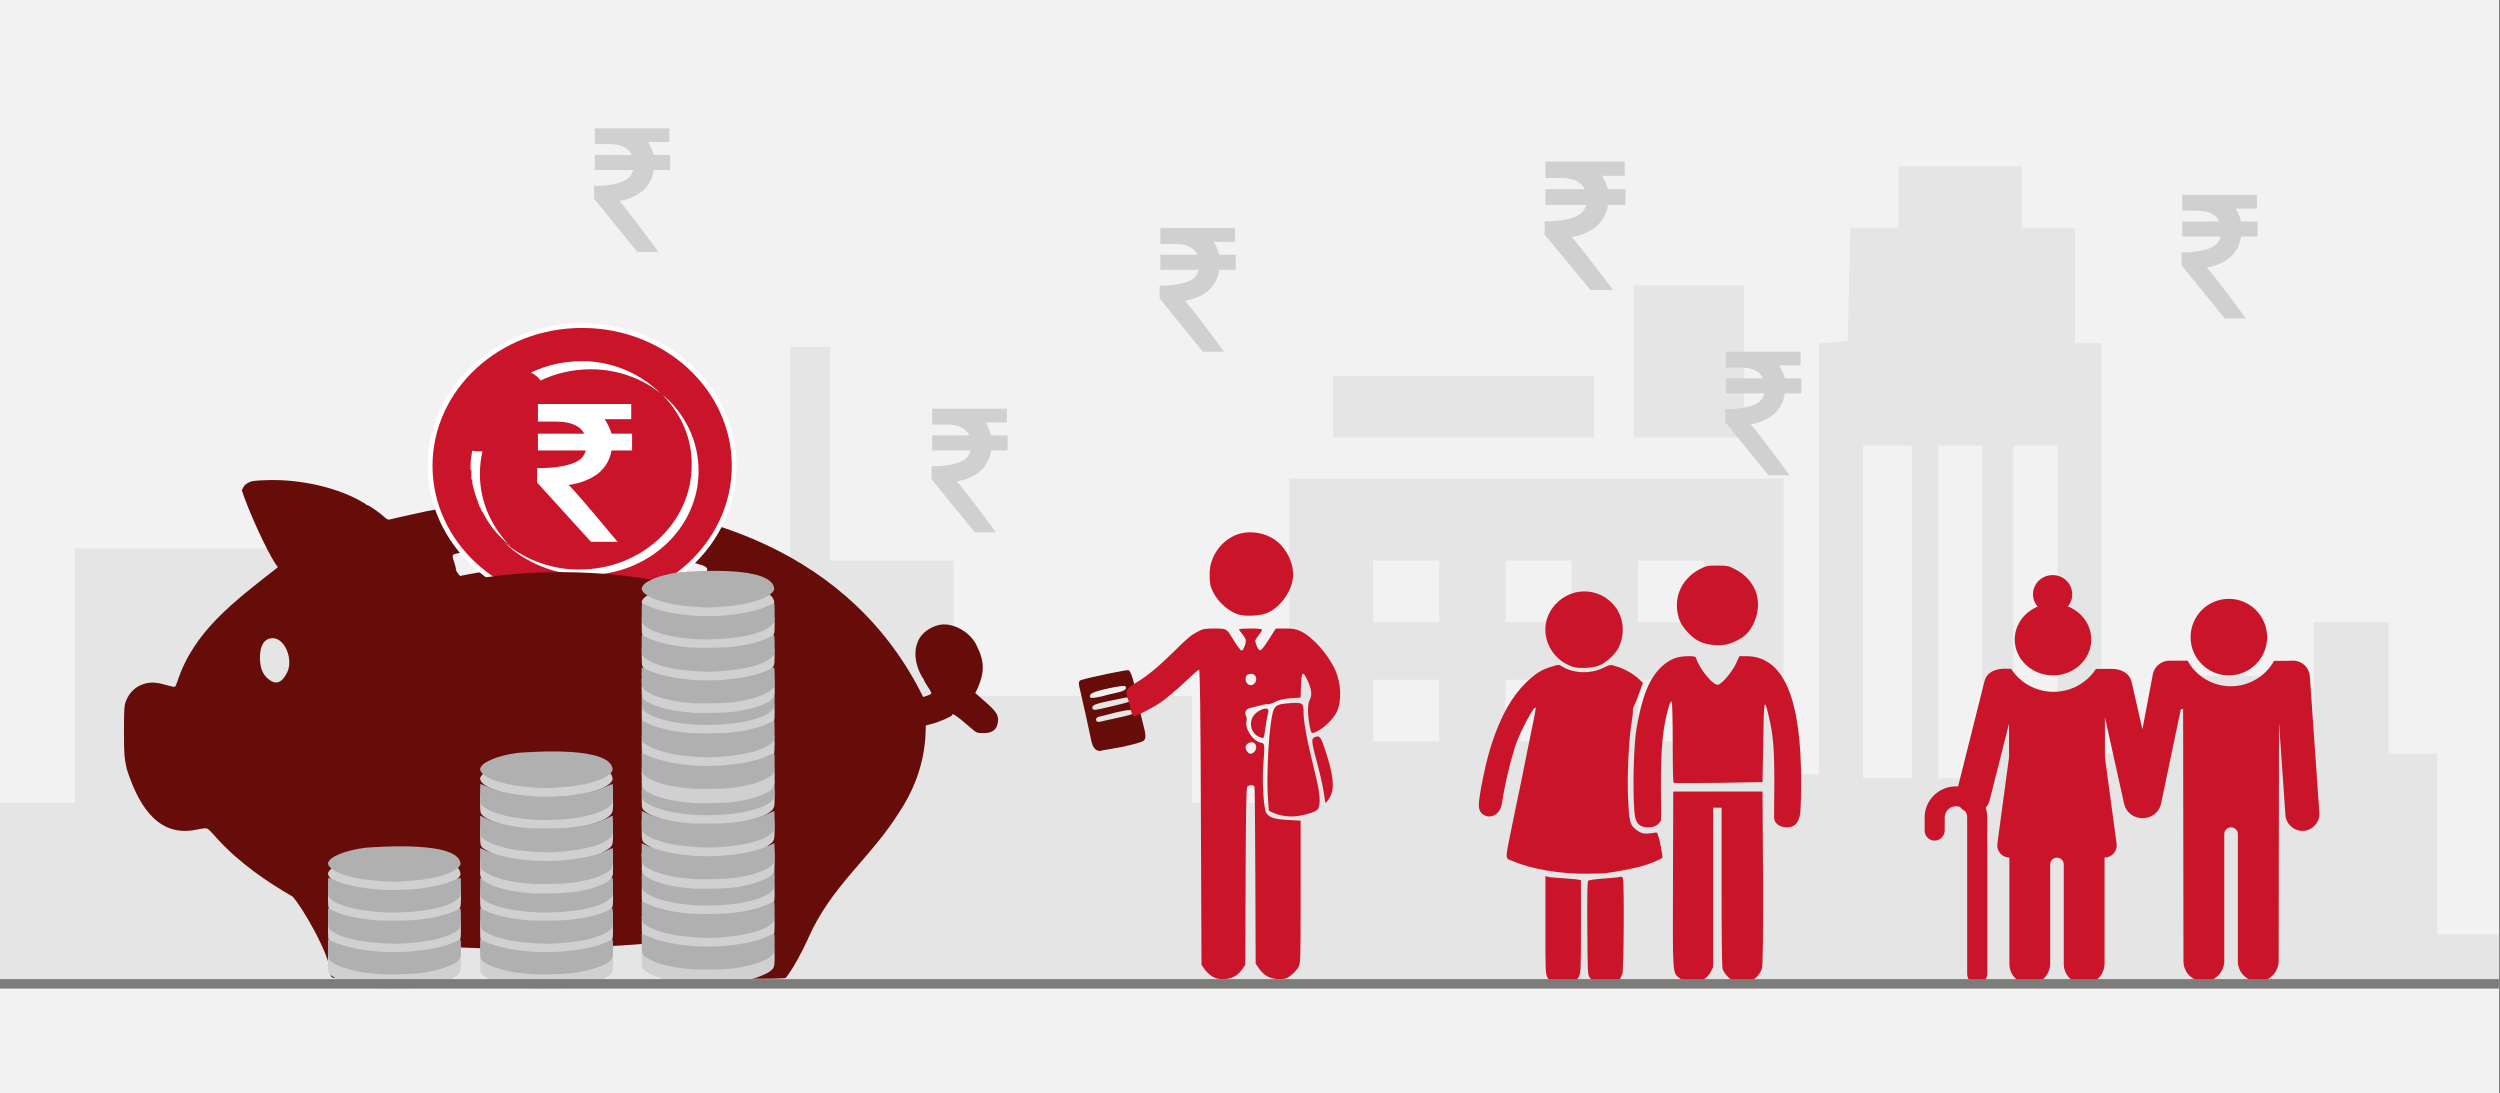 <svg width="526" height="230" xmlns="http://www.w3.org/2000/svg" xmlns:xlink="http://www.w3.org/1999/xlink" overflow="hidden"><rect width="100%" height="100%" fill="#808080" stroke="none"/><defs><clipPath id="clip0"><path d="M0 0 526 0 526 230 0 230Z" fill-rule="evenodd" clip-rule="evenodd"/></clipPath></defs><g clip-path="url(#clip0)"><rect x="0" y="0" width="525.239" height="230" fill="#FFFFFF" transform="scale(1.001 1)"/><rect x="0" y="0" width="525.239" height="230" fill="#F2F2F2" transform="scale(1.001 1)"/><path d="M0 152.97 0 133.939 7.907 133.939 15.758 133.939 15.758 107.182 15.758 80.374 40.369 80.374 64.98 80.374 64.98 107.182 64.98 133.939 74.724 133.939 84.468 133.939 84.468 127.094 84.468 120.198 93.043 119.939 101.618 119.679 101.841 94.841 102.119 70.003 106.295 70.003 110.415 70.003 110.415 95.049 110.415 120.146 117.877 120.146 125.282 120.146 125.282 115.79 125.282 111.486 137.81 111.486 150.339 111.486 150.339 97.226 150.339 82.967 158.245 82.967 166.096 82.967 166.096 60.514 166.096 38.009 170.272 38.009 174.449 38.009 174.449 60.514 174.449 82.967 187.478 82.967 200.452 82.967 200.452 97.226 200.452 111.486 225.508 111.486 250.564 111.486 250.564 122.739 250.564 133.939 260.754 133.939 270.999 133.939 270.999 99.819 270.999 65.699 322.95 65.699 374.9 65.699 374.9 96.812 374.9 127.924 378.631 127.924 382.361 127.924 382.361 82.604 382.361 37.283 385.368 37.024 388.375 36.713 388.653 24.838 388.876 12.963 393.943 12.963 399.066 12.963 399.066 6.482 399.066 0 412.039 0 425.013 0 425.013 6.482 425.013 12.963 430.581 12.963 436.149 12.963 436.149 25.046 436.149 37.179 438.933 37.179 441.717 37.179 441.717 80.374 441.717 123.568 447.787 123.568 453.8 123.568 453.8 115.375 453.8 107.182 465.382 107.182 477.019 107.182 477.019 115.375 477.019 123.568 481.641 123.568 486.262 123.568 486.262 109.775 486.262 95.93 494.169 95.93 502.076 95.93 502.076 109.775 502.076 123.568 507.142 123.568 512.265 123.568 512.265 142.599 512.265 161.629 518.78 161.629 525.239 161.629 525.239 166.815 525.239 172 262.647 172 0 172 0 152.97ZM401.85 93.752 401.85 58.751 396.727 58.751 391.604 58.751 391.604 93.752 391.604 128.754 396.727 128.754 401.85 128.754 401.85 93.752ZM416.661 93.752 416.661 58.751 412.039 58.751 407.418 58.751 407.418 93.752 407.418 128.754 412.039 128.754 416.661 128.754 416.661 93.752ZM432.474 93.752 432.474 58.751 427.797 58.751 423.176 58.751 423.176 93.752 423.176 128.754 427.797 128.754 432.474 128.754 432.474 93.752ZM302.515 114.494 302.515 108.012 295.555 108.012 288.595 108.012 288.595 114.494 288.595 120.976 295.555 120.976 302.515 120.976 302.515 114.494ZM330.355 114.494 330.355 108.012 323.395 108.012 316.435 108.012 316.435 114.494 316.435 120.976 323.395 120.976 330.355 120.976 330.355 114.494ZM358.196 114.494 358.196 108.012 351.236 108.012 344.276 108.012 344.276 114.494 344.276 120.976 351.236 120.976 358.196 120.976 358.196 114.494ZM302.515 89.448 302.515 82.967 295.555 82.967 288.595 82.967 288.595 89.448 288.595 95.93 295.555 95.93 302.515 95.93 302.515 89.448ZM330.355 89.448 330.355 82.967 323.395 82.967 316.435 82.967 316.435 89.448 316.435 95.93 323.395 95.93 330.355 95.93 330.355 89.448ZM358.196 89.448 358.196 82.967 351.236 82.967 344.276 82.967 344.276 89.448 344.276 95.93 351.236 95.93 358.196 95.93 358.196 89.448ZM280.242 50.558 280.242 44.076 307.637 44.076 335.033 44.076 335.033 50.558 335.033 57.039 307.637 57.039 280.242 57.039 280.242 50.558ZM343.385 41.069 343.385 25.046 354.966 25.046 366.548 25.046 366.548 41.069 366.548 57.039 354.966 57.039 343.385 57.039 343.385 41.069Z" fill="#E5E5E5" fill-rule="evenodd" transform="matrix(1.001 0 -0 1 0 35)"/><path d="M-44.626-104.742C-42.935-102.613-41.081-98.974-40.02-96.645-35.006-85.149-26.857-79.767-20.502-69.457-17.238-64.396-15.469-58.941-15.243-53.272L-15.189-51.63-13.965-51.319C-12.426-50.928-9.681-49.738-9.681-49.462-9.681-48.904-8.759-49.53-5.825-52.084-4.528-53.214-4.443-53.25-3.083-53.25-1.399-53.25-0.456-52.66-0.146-51.414 0.277-49.709-0.131-48.926-2.559-46.783L-4.796-44.81-4.301-43.825C-2.933-40.673-2.755-38.302-4.431-35-5.63-32.059-9.735-29.625-12.775-30.588-18.744-32.48-18.028-38.548-15.556-42.076-15.556-42.25-15.182-42.923-14.724-43.571-14.267-44.219-13.964-44.839-14.051-44.948-14.138-45.057-14.557-45.258-14.981-45.396L-15.753-45.646C-30.771-15.174-62.325-4.592-94.504-4.342-104.856-3.997-114.785-5.272-123.635-7.324-124.713-7.574-125.98-7.862-126.451-7.962-126.922-8.063-127.536-8.21-127.816-8.29-128.181-8.393-128.491-8.269-128.917-7.851-129.717-7.065-132.227-5.294-132.54-5.294-132.678-5.294-132.879-5.164-132.987-5.006-138.737-1.42-146.936 0.131-153.149-0.008-156.126-0.083-156.847-0.168-157.529-0.531-157.978-0.769-158.423-1.114-158.517-1.297-158.611-1.48-158.815-1.854-158.971-2.127-157.76-5.974-153.97-14.47-151.787-17.806-151.585-17.989-151.42-18.246-151.42-18.377-160.669-25.622-169.066-31.837-172.501-42.371-172.675-42.92-172.906-43.427-173.016-43.496-173.126-43.566-173.999-43.391-174.957-43.108-177.107-42.472-178.447-42.457-179.98-43.051-181.439-43.617-182.596-44.776-183.242-46.32-183.685-47.377-183.734-48.025-183.734-52.818-183.734-57.583-183.671-58.427-183.134-60.858-180.992-67.396-177.278-74.948-169.168-73.682-166.181-73.114-166.367-73.1-165.531-73.932-165.108-74.354-164.433-75.093-164.03-75.575-159.264-80.72-153.819-84.437-148.312-87.627-146.348-89.654-140.431-99.903-140.404-103.458-140.404-104.072-140.262-104.474-139.976-104.671-139.37-105.089-122.47-105.119-122.105-104.703-121.85-104.412-121.667-103.291-121.343-100.034-121.237-98.963-121.039-97.986-120.904-97.863-100.801-99.453-79.311-98.305-64.108-96.621-63.574-99.442-62.946-101.976-62.427-104.872L-53.741-104.922C-48.142-104.955-44.902-104.891-44.626-104.744ZM-153.39-41.868C-154.625-40.839-155.139-39.521-155.152-37.353-155.168-34.767-154.18-33.268-152.458-33.268-149.949-33.268-148.081-37.704-149.429-40.467-150.524-42.713-151.824-43.172-153.39-41.868ZM-64.135-22.271C-74.426-19.122-86.771-17.21-97.809-18.181-103.025-18.559-108.133-19.135-113.092-20.184L-113.524-19.675C-113.761-19.395-113.958-18.976-113.961-18.742-113.961-18.509-114.152-17.783-114.379-17.13-114.635-16.394-114.705-15.865-114.563-15.74-114.082-15.317-107.384-14.255-103.195-13.938-101.647-13.82-99.781-13.625-99.05-13.504-97.32-13.217-87.03-13.218-85.308-13.504-84.577-13.626-82.766-13.827-81.285-13.951-74.269-14.238-68.14-16.206-62.13-17.94-60.35-18.671-61.435-19.164-61.833-20.276-62.67-22.652-63.07-22.997-64.135-22.267Z" fill="#660D0A" fill-rule="evenodd" transform="matrix(1.001 8.75495e-08 8.74228e-08 -1 210 101)"/><path d="M14.856 36C14.856 36 14.856 36 14.856 36 14.856 36 14.856 36 14.856 36 14.856 36 14.856 36 14.856 36 14.856 36 14.856 36 14.856 36M14.677 36C14.677 36 14.677 36 14.856 36 14.856 36 14.856 36 14.856 36 14.856 36 14.677 36 14.677 36M14.677 36C14.677 36 14.677 36 14.677 36 14.677 36 14.677 36 14.677 36 14.677 36 14.677 36 14.677 36M14.677 36C14.677 36 14.677 36 14.677 36 14.677 36 14.677 36 14.677 36 14.677 36 14.677 36 14.677 36M14.677 36C14.677 36 14.677 36 14.677 36 14.677 36 14.677 36 14.677 36 14.677 36 14.677 36 14.677 36M14.677 36C14.677 36 14.677 36 14.677 36 14.677 36 14.677 36 14.677 36 14.677 36 14.677 36 14.677 36M14.498 36C14.498 36 14.498 36 14.498 36 14.498 36 14.498 36 14.498 36 14.498 36 14.498 36 14.498 36M14.498 36C14.498 36 14.498 36 14.498 36 14.498 36 14.498 36 14.498 36 14.498 36 14.498 36 14.498 36M14.498 36C14.498 36 14.498 36 14.498 36 14.498 36 14.498 36 14.498 36 14.498 36 14.498 36 14.498 36M14.498 36C14.498 36 14.498 36 14.498 36 14.498 36 14.498 36 14.498 36 14.498 36 14.498 36 14.498 36M14.498 36C14.498 36 14.498 36 14.498 36 14.498 36 14.498 36 14.498 36 14.498 36 14.498 36 14.498 36M14.319 36C14.319 36 14.319 36 14.319 36 14.319 36 14.319 36 14.319 36 14.319 36 14.319 36 14.319 36M14.319 36C14.319 36 14.319 36 14.319 36 14.319 36 14.319 36 14.319 36 14.319 36 14.319 36 14.319 36M14.319 36C14.319 36 14.319 36 14.319 36 14.319 36 14.319 36 14.319 36 14.319 36 14.319 36 14.319 36M14.319 36C14.319 36 14.319 36 14.319 36 14.319 36 14.319 36 14.319 36 14.319 36 14.319 36 14.319 36M14.14 36C14.14 36 14.14 36 14.14 36 14.319 36 14.319 36 14.319 36 14.319 36 14.319 36 14.319 36 14.319 36 14.14 36 14.14 36M14.14 36C14.14 36 14.14 36 14.14 36 14.14 36 14.14 36 14.14 36 14.14 36 14.14 36 14.14 36 14.14 36 14.14 36 14.14 36M14.14 36C14.14 36 14.14 36 14.14 36 14.14 36 14.14 36 14.14 36 14.14 36 14.14 36 14.14 36 14.14 36 14.14 36 14.14 36M14.14 36C14.14 36 14.14 36 14.14 36 14.14 36 14.14 36 14.14 36 14.14 36 14.14 36 14.14 36 14.14 36 14.14 36 14.14 36M14.14 36C14.14 36 14.14 36 14.14 36 14.14 36 14.14 36 14.14 36 14.14 36 14.14 36 14.14 36 14.14 36 14.14 36 14.14 36M13.961 36C13.961 36 13.961 36 13.961 36 13.961 36 13.961 36 13.961 36 13.961 36 14.14 36 14.14 36 13.961 36 13.961 36 13.961 36M13.961 36C13.961 36 13.961 36 13.961 36 13.961 36 13.961 36 13.961 36 13.961 36 13.961 36 13.961 36 13.961 36 13.961 36 13.961 36M13.961 36C13.961 36 13.961 36 13.961 36 13.961 36 13.961 36 13.961 36 13.961 36 13.961 36 13.961 36 13.961 36 13.961 36 13.961 36M13.782 36C13.782 36 13.782 36 13.782 36 13.782 36 13.782 36 13.782 36 13.782 36 13.961 36 13.961 36 13.961 36 13.961 36 13.961 36 13.961 36 13.961 36 13.961 36 13.961 36 13.961 36 13.961 36 13.961 36 13.961 36 13.961 36 13.961 36 13.782 36 13.782 36M13.782 36C13.782 36 13.782 36 13.782 36 13.782 36 13.782 36 13.782 36M13.603 36C13.603 36 13.782 36 13.782 36 13.782 36 13.603 36 13.603 36M13.603 36C13.603 36 13.603 36 13.603 36 13.603 36 13.603 36 13.603 36M13.603 36C13.603 36 13.603 36 13.603 36 13.603 36 13.603 36 13.603 36M13.603 36C13.603 36 13.603 36 13.603 36 13.603 36 13.603 36 13.603 36M0 31.189C0 31.189 0 31.189 0 31.189 3.759 34.009 8.412 35.668 13.603 36 8.412 35.668 3.759 34.009 0 31.189M37.945 14.599C37.945 26.378 27.564 36 14.856 36 14.856 36 14.856 36 14.856 36 14.856 36 14.856 36 14.856 36 14.856 36 14.856 36 14.856 36 27.564 36 37.945 26.378 37.945 14.599 37.945 14.599 37.945 14.599 37.945 14.599 37.945 14.599 37.945 14.599 37.945 14.599M37.945 14.433C37.945 14.433 37.945 14.433 37.945 14.433 37.945 14.433 37.945 14.433 37.945 14.433 37.945 14.433 37.945 14.433 37.945 14.433M37.945 14.433C37.945 14.433 37.945 14.433 37.945 14.433 37.945 14.433 37.945 14.433 37.945 14.433 37.945 14.433 37.945 14.433 37.945 14.433M37.945 14.433C37.945 14.433 37.945 14.433 37.945 14.433 37.945 14.433 37.945 14.433 37.945 14.433 37.945 14.433 37.945 14.433 37.945 14.433M37.945 14.433C37.945 14.433 37.945 14.433 37.945 14.433 37.945 14.433 37.945 14.433 37.945 14.433 37.945 14.433 37.945 14.433 37.945 14.433M37.945 14.433C37.945 14.433 37.945 14.433 37.945 14.433 37.945 14.433 37.945 14.433 37.945 14.433 37.945 14.433 37.945 14.433 37.945 14.433M37.945 14.267C37.945 14.267 37.945 14.267 37.945 14.267 37.945 14.267 37.945 14.267 37.945 14.267 37.945 14.267 37.945 14.267 37.945 14.267M37.945 14.267C37.945 14.267 37.945 14.267 37.945 14.267 37.945 14.267 37.945 14.267 37.945 14.267 37.945 14.267 37.945 14.267 37.945 14.267M37.945 14.267C37.945 14.267 37.945 14.267 37.945 14.267 37.945 14.267 37.945 14.267 37.945 14.267 37.945 14.267 37.945 14.267 37.945 14.267M37.945 14.267C37.945 14.267 37.945 14.267 37.945 14.267 37.945 14.267 37.945 14.267 37.945 14.267 37.945 14.267 37.945 14.267 37.945 14.267M37.945 14.267C37.945 14.267 37.945 14.267 37.945 14.267 37.945 14.267 37.945 14.267 37.945 14.267 37.945 14.267 37.945 14.267 37.945 14.267M37.945 14.101C37.945 14.101 37.945 14.101 37.945 14.101 37.945 14.101 37.945 14.101 37.945 14.101 37.945 14.101 37.945 14.101 37.945 14.101M37.945 14.101C37.945 14.101 37.945 14.101 37.945 14.101 37.945 14.101 37.945 14.101 37.945 14.101 37.945 14.101 37.945 14.101 37.945 14.101M37.945 14.101C37.945 14.101 37.945 14.101 37.945 14.101 37.945 14.101 37.945 14.101 37.945 14.101 37.945 14.101 37.945 14.101 37.945 14.101M37.945 14.101C37.945 14.101 37.945 14.101 37.945 14.101 37.945 14.101 37.945 14.101 37.945 14.101 37.945 14.101 37.945 14.101 37.945 14.101M37.945 14.101C37.945 14.101 37.945 14.101 37.945 14.101 37.945 14.101 37.945 14.101 37.945 14.101 37.945 14.101 37.945 14.101 37.945 14.101M37.945 13.935C37.945 13.935 37.945 13.935 37.945 13.935 37.945 13.935 37.945 13.935 37.945 13.935 37.945 13.935 37.945 13.935 37.945 13.935 37.945 13.935 37.945 13.935 37.945 13.935M37.945 13.935C37.945 13.935 37.945 13.935 37.945 13.935 37.945 13.935 37.945 13.935 37.945 13.935 37.945 13.935 37.945 13.935 37.945 13.935 37.945 13.935 37.945 13.935 37.945 13.935M37.945 13.935C37.945 13.935 37.945 13.935 37.945 13.935 37.945 13.935 37.945 13.935 37.945 13.935 37.945 13.935 37.945 13.935 37.945 13.935 37.945 13.935 37.945 13.935 37.945 13.935M37.945 13.935C37.945 13.935 37.945 13.935 37.945 13.935 37.945 13.935 37.945 13.935 37.945 13.935 37.945 13.935 37.945 13.935 37.945 13.935 37.945 13.935 37.945 13.935 37.945 13.935M37.945 13.935C37.945 13.935 37.945 13.935 37.945 13.935 37.945 13.935 37.945 13.935 37.945 13.935 37.945 13.935 37.945 13.935 37.945 13.935 37.945 13.935 37.945 13.935 37.945 13.935M37.945 13.77C37.945 13.77 37.945 13.77 37.945 13.77 37.945 13.77 37.945 13.77 37.945 13.77 37.945 13.77 37.945 13.77 37.945 13.77 37.945 13.77 37.945 13.77 37.945 13.77M37.945 13.77C37.945 13.77 37.945 13.77 37.945 13.77 37.945 13.77 37.945 13.77 37.945 13.77 37.945 13.77 37.945 13.77 37.945 13.77 37.945 13.77 37.945 13.77 37.945 13.77M37.945 13.77C37.945 13.77 37.945 13.77 37.945 13.77 37.945 13.77 37.945 13.77 37.945 13.77 37.945 13.77 37.945 13.77 37.945 13.77 37.945 13.77 37.945 13.77 37.945 13.77M37.945 13.77C37.945 13.77 37.945 13.77 37.945 13.77 37.945 13.77 37.945 13.77 37.945 13.77 37.945 13.77 37.945 13.77 37.945 13.77 37.945 13.77 37.945 13.77 37.945 13.77M37.945 13.77C37.945 13.77 37.945 13.77 37.945 13.77 37.945 13.77 37.945 13.77 37.945 13.77 37.945 13.77 37.945 13.77 37.945 13.77 37.945 13.77 37.945 13.77 37.945 13.77M31.86 0C35.439 3.65 37.766 8.461 37.945 13.77 37.945 13.604 37.945 13.604 37.945 13.604 37.945 13.604 37.945 13.604 37.945 13.604 37.945 13.604 37.945 13.604 37.945 13.604 37.945 13.604 37.945 13.604 37.945 13.604 37.945 13.604 37.945 13.604 37.945 13.604 37.945 13.604 37.945 13.604 37.945 13.604 37.766 8.295 35.439 3.65 31.86 0 31.86 0 31.86 0 31.86 0" fill="#FFF20A" fill-rule="evenodd" transform="matrix(1.001 0 -0 1 98 75)"/><path d="M20.97 6.238C16.436 6.238 16.436 6.238 16.436 6.238 16.058 5.058 15.491 4.047 14.924 3.203 20.781 3.203 20.781 3.203 20.781 3.203 20.781 0 20.781 0 20.781 0 0.189 0 0.189 0 0.189 0 0.189 3.709 0.189 3.709 0.189 3.709 4.345 3.709 4.345 3.709 4.345 3.709 7.557 3.709 9.635 4.721 10.39 6.238 0.189 6.238 0.189 6.238 0.189 6.238 0.189 9.779 0.189 9.779 0.189 9.779 10.768 9.779 10.768 9.779 10.768 9.779 10.39 10.959 9.635 11.802 8.312 12.308 5.101 13.657 0 13.488 0 13.488 0 16.523 0 16.523 0 16.523 11.902 29 11.902 29 11.902 29 17.758 29 17.758 29 17.758 29 17.758 29 9.446 19.39 6.99 17.029 9.635 16.692 11.713 15.849 13.413 14.669 15.113 13.32 16.058 11.802 16.436 9.779 20.97 9.779 20.97 9.779 20.97 9.779 20.97 6.238 20.97 6.238 20.97 6.238" fill="#EB6A0F" fill-rule="evenodd" transform="matrix(1.001 0 -0 1 103 76)"/><path d="M0 30C-8.26339e-15 13.431 14.53 0 32.453 0 50.376-7.6388e-15 64.906 13.431 64.906 30 64.906 46.569 50.376 60 32.453 60 14.53 60-1.23951e-14 46.569 0 30Z" fill="#FFFFFF" fill-rule="evenodd" transform="matrix(1.001 0 -0 1 90 68)"/><path d="M0 29C-8.00913e-15 12.984 14.083 0 31.454 0 48.826-7.38417e-15 62.909 12.984 62.909 29 62.909 45.016 48.826 58 31.454 58 14.083 58-1.20137e-14 45.016 0 29Z" fill="#C91429" fill-rule="evenodd" transform="matrix(1.001 0 -0 1 91 69)"/><path d="M0.358 18.822C0.179 19.839 0 20.857 0 22.044 0 22.044 0 22.044 0 22.044 0 22.044 0 22.044 0 22.044 0 22.044 0 22.044 0 22.044 0 22.044 0 22.044 0 22.044 0 22.044 0 22.044 0 22.044 0 22.044 0 22.044 0 22.044 0 22.044 0 22.213 0 22.213 0 22.213 0 22.213 0 22.213 0 22.213 0 22.213 0 22.213 0 22.213 0 22.213 0 22.213 0 22.213 0 22.213 0 22.213 0 22.213 0 22.213 0 22.213 0 22.213 0 22.213 0 22.213 0 22.213 0 22.213 0 22.213 0 22.213 0 22.383 0 22.383 0 22.383 0 22.383 0 22.383 0 22.383 0 22.383 0 22.383 0 22.383 0 22.383 0 22.383 0 22.383 0 22.383 0 22.383 0 22.383 0 22.383 0 22.383 0 22.383 0 22.383 0 22.383 0 22.383 0 22.383 0 22.552 0 22.552 0 22.552 0 22.552 0 22.552 0 22.552 0 22.552 0 22.552 0 22.552 0 22.552 0 22.552 0 22.552 0 22.552 0 22.552 0 22.552 0 22.552 0 22.552 0 22.552 0 22.552 0 22.552 0 22.722 0 22.722 0 22.722 0 22.722 0 22.722 0 22.722 0 22.722 0 22.722 0 22.722 0 22.722 0 22.722 0 22.722 0 22.722 0 22.722 0 22.722 0 22.722 0 22.722 0 22.722 0 22.722 0 22.722 0 22.722 0 22.722 0 22.722 0 22.722 0 22.722 0 22.891 0 22.891 0 22.891 0 22.891 0 22.891 0 22.891 0 22.891 0 22.891 0 22.891 0 22.891 0 22.891 0 22.891 0 22.891 0 22.891 0.179 22.891 0.179 22.891 0.179 22.891 0.179 22.891 0.179 22.891 0.179 22.891 0.179 22.891 0.179 22.891 0.179 22.891 0.179 22.891 0.179 23.061 0.179 23.061 0.179 23.061 0.179 23.061 0.179 23.061 0.179 23.061 0.179 23.061 0.179 23.061 0.179 23.061 0.179 23.061 0.179 23.061 0.179 23.061 0.179 23.061 0.179 23.061 0.179 23.061 0.179 23.061 0.179 23.061 0.179 23.061 0.179 23.061 0.179 23.061 0.179 23.061 0.179 23.061 0.179 23.061 0.179 23.061 0.179 23.061 0.179 23.061 0.179 23.061 0.179 23.23 0.179 23.23 0.179 23.23 0.179 23.23 0.179 23.23 0.179 23.23 0.179 23.23 0.179 23.23 0.179 23.23 0.179 23.23 0.179 23.23 0.179 23.23 0.179 23.23 0.179 23.23 0.179 23.23 0.179 23.23 0.179 23.23 0.179 23.23 0.179 23.23 0.179 23.23 0.179 23.23 0.179 23.23 0.179 23.23 0.179 23.23 0.179 23.23 0.179 23.4 0.179 23.4 0.179 23.4 0.179 23.4 0.179 23.4 0.179 23.4 0.179 23.4 0.179 23.4 0.179 23.4 0.179 23.4 0.179 23.4 0.179 23.4 0.179 23.4 0.179 23.4 0.179 23.4 0.179 23.4 0.179 23.4 0.179 23.4 0.179 23.4 0.179 23.4 0.179 23.4 0.179 23.4 0.179 23.4 0.179 23.4 0.179 23.4 0.179 23.4 0.179 23.4 0.179 23.57 0.179 23.57 0.179 23.57 0.179 23.57 0.179 23.57 0.179 23.57 0.179 23.57 0.179 23.57 0.179 23.57 0.179 23.57 0.179 23.57 0.179 23.57 0.179 23.57 0.179 23.57 0.179 23.57 0.179 23.57 0.179 23.57 0.179 23.57 0.179 23.57 0.179 23.57 0.179 23.57 0.179 23.57 0.179 23.57 0.179 23.57 0.179 23.57 0.179 23.739 0.179 23.739 0.179 23.739 0.179 23.739 0.179 23.739 0.179 23.739 0.179 23.739 0.179 23.739 0.179 23.739 0.179 23.739 0.179 23.739 0.179 23.739 0.179 23.739 0.179 23.739 0.179 23.739 0.179 23.739 0.179 23.739 0.179 23.739 0.179 23.739 0.179 23.739 0.179 23.739 0.179 23.739 0.179 23.739 0.179 23.739 0.179 23.739 0.179 23.739 0.179 23.739 0.179 23.739 0.179 23.909 0.179 23.909 0.179 23.909 0.179 23.909 0.179 23.909 0.179 23.909 0.179 23.909 0.179 23.909 0.179 23.909 0.179 23.909 0.179 23.909 0.179 23.909 0.179 23.909 0.179 23.909 0.179 23.909 0.179 23.909 0.179 23.909 0.179 23.909 0.179 23.909 0.179 23.909 0.179 23.909 0.179 23.909 0.179 23.909 0.179 23.909 0.179 24.078 0.179 24.078 0.179 24.078 0.179 24.078 0.179 24.078 0.179 24.078 0.179 24.078 0.179 24.078 0.179 24.078 0.179 24.078 0.179 24.078 0.179 24.078 0.179 24.078 0.179 24.078 0.179 24.078 0.179 24.078 0.179 24.078 0.179 24.078 0.179 24.078 0.179 24.078 0.179 24.078 0.179 24.078 0.179 24.078 0.179 24.078 0.179 24.078 0.179 24.078 0.179 24.078 0.179 24.248 0.179 24.248 0.179 24.248 0.179 24.248 0.179 24.248 0.179 24.248 0.179 24.248 0.179 24.248 0.179 24.248 0.179 24.248 0.179 24.248 0.179 24.248 0.179 24.248 0.179 24.248 0.179 24.248 0.179 24.248 0.179 24.248 0.179 24.248 0.179 24.248 0.179 24.417 0.179 24.417 0.179 24.417 0.179 24.417 0.179 24.417 0.179 24.417 0.179 24.417 0.179 24.417 0.179 24.417 0.179 24.417 0.179 24.417 0.179 24.417 0.179 24.417 0.179 24.417 0.179 24.417 0.179 24.417 0.179 24.417 0.179 24.417 0.179 24.417 0.179 24.417 0.179 24.417 0.179 24.417 0.179 24.417 0.179 24.417 0.179 24.417 0.179 24.417 0.179 24.417 0.179 24.587 0.179 24.587 0.179 24.587 0.179 24.587 0.179 24.587 0.179 24.587 0.179 24.587 0.179 24.587 0.179 24.587 0.179 24.587 0.179 24.587 0.179 24.587 0.179 24.587 0.179 24.587 0.179 24.587 0.179 24.587 0.179 24.587 0.179 24.587 0.179 24.587 0.179 24.587 0.179 24.757 0.179 24.757 0.179 24.757 0.179 24.757 0.179 24.757 0.179 24.757 0.179 24.757 0.179 24.757 0.179 24.757 0.179 24.757 0.179 24.757 0.179 24.757 0.179 24.757 0.179 24.757 0.179 24.757 0.179 24.757 0.179 24.757 0.179 24.926 0.358 24.926 0.358 24.926 0.358 24.926 0.358 24.926 0.358 24.926 0.358 24.926 0.358 24.926 0.358 24.926 0.358 24.926 0.358 24.926 0.358 24.926 0.358 24.926 0.358 24.926 0.358 24.926 0.358 24.926 0.358 24.926 0.358 24.926 0.358 24.926 0.358 24.926 0.358 24.926 0.358 24.926 0.358 24.926 0.358 24.926 0.358 25.096 0.358 25.096 0.358 25.096 0.358 25.096 0.358 25.096 0.358 25.096 0.358 25.096 0.358 25.096 0.358 25.096 0.358 25.096 0.358 25.096 0.358 25.096 0.358 25.096 0.358 25.265 0.358 25.265 0.358 25.265 0.358 25.265 0.358 25.265 0.358 25.265 0.358 25.265 0.358 25.265 0.358 25.265 0.358 25.265 0.358 25.265 0.358 25.265 0.358 25.265 0.358 25.265 0.358 25.265 0.358 25.265 0.358 25.265 0.358 25.265 0.358 25.265 0.358 25.265 0.358 25.265 0.358 25.265 0.358 25.435 0.358 25.435 0.358 25.604 0.358 25.604 0.358 25.604 0.358 25.604 0.358 25.604 0.358 25.604 0.358 25.604 0.358 25.604 0.358 25.604 0.358 25.604 0.358 25.604 0.358 25.604 0.358 25.604 0.358 25.604 0.358 25.604 0.358 25.604 0.716 27.131 1.075 28.487 1.612 29.674 1.612 29.674 1.612 29.674 1.612 29.674 1.612 29.843 1.612 29.843 1.612 30.013 1.612 30.013 1.612 30.013 1.612 30.013 1.612 30.013 1.612 30.013 1.612 30.013 1.612 30.013 1.612 30.013 1.612 30.013 1.612 30.013 1.612 30.013 1.612 30.013 1.612 30.013 1.612 30.013 1.612 30.013 1.791 30.183 1.791 30.183 1.791 30.183 1.791 30.183 1.791 30.183 1.791 30.183 1.791 30.183 1.791 30.183 1.791 30.183 1.791 30.183 1.791 30.183 1.791 30.183 1.791 30.352 1.791 30.352 1.791 30.352 1.791 30.352 1.791 30.352 1.791 30.352 1.791 30.352 1.791 30.352 1.791 30.352 1.791 30.352 1.791 30.352 1.791 30.352 1.791 30.352 1.791 30.352 1.791 30.352 1.791 30.352 1.791 30.352 1.791 30.352 1.791 30.352 1.791 30.522 1.791 30.522 1.791 30.522 1.791 30.522 1.791 30.522 1.97 30.522 1.97 30.522 1.97 30.522 1.97 30.522 1.97 30.522 1.97 30.522 1.97 30.522 1.97 30.522 1.97 30.522 1.97 30.522 1.97 30.522 1.97 30.522 1.97 30.522 1.97 30.522 1.97 30.522 1.97 30.522 1.97 30.522 1.97 30.522 1.97 30.691 1.97 30.691 1.97 30.691 1.97 30.691 1.97 30.691 1.97 30.691 1.97 30.691 1.97 30.691 1.97 30.691 1.97 30.691 1.97 30.691 1.97 30.691 1.97 30.691 1.97 30.691 1.97 30.691 1.97 30.691 1.97 30.691 1.97 30.691 1.97 30.691 1.97 30.691 1.97 30.691 1.97 30.861 1.97 30.861 1.97 30.861 1.97 30.861 1.97 30.861 1.97 30.861 1.97 30.861 1.97 30.861 1.97 30.861 1.97 30.861 1.97 30.861 1.97 30.861 1.97 30.861 1.97 30.861 1.97 30.861 1.97 30.861 1.97 30.861 1.97 30.861 1.97 30.861 1.97 30.861 1.97 30.861 1.97 30.861 1.97 30.861 2.149 30.861 2.149 30.861 2.149 30.861 2.149 30.861 2.149 30.861 2.149 30.861 2.149 30.861 2.149 30.861 2.149 31.03 2.149 31.03 2.149 31.03 2.149 31.03 2.149 31.03 2.149 31.03 2.149 31.03 2.149 31.03 2.149 31.03 2.149 31.03 2.149 31.03 2.149 31.03 2.149 31.03 2.149 31.03 2.149 31.03 2.149 31.03 2.149 31.03 2.149 31.03 2.149 31.03 2.149 31.03 2.149 31.03 2.149 31.03 2.149 31.03 2.149 31.03 2.149 31.03 2.149 31.03 2.149 31.03 2.149 31.03 2.149 31.03 2.149 31.03 2.149 31.2 2.149 31.2 2.149 31.2 2.149 31.2 2.149 31.2 2.149 31.2 2.149 31.2 2.149 31.2 2.149 31.2 2.149 31.2 2.149 31.2 2.149 31.2 2.149 31.2 2.149 31.2 2.149 31.2 2.149 31.2 2.149 31.2 2.149 31.2 2.149 31.2 2.149 31.2 2.149 31.2 2.149 31.2 2.149 31.2 2.149 31.2 2.149 31.2 2.149 31.2 2.149 31.2 2.149 31.2 2.149 31.2 2.328 31.2 2.328 31.37 2.328 31.37 2.328 31.37 2.328 31.37 2.328 31.37 2.328 31.37 2.328 31.37 2.328 31.37 2.328 31.37 2.328 31.37 2.328 31.37 2.328 31.37 2.328 31.37 2.328 31.37 2.328 31.37 2.328 31.37 2.328 31.37 2.328 31.37 2.328 31.37 2.328 31.37 2.328 31.37 2.328 31.37 2.328 31.37 2.328 31.37 2.328 31.37 2.328 31.37 2.328 31.37 2.328 31.37 2.328 31.37 2.328 31.37 2.328 31.539 2.328 31.539 2.328 31.539 2.328 31.539 2.328 31.539 2.328 31.539 2.328 31.539 2.328 31.539 2.328 31.539 2.328 31.539 2.328 31.539 2.328 31.539 2.508 31.709 2.508 31.709 2.508 31.709 2.508 31.709 2.508 31.709 2.508 31.709 2.508 31.709 2.508 31.709 2.508 31.709 2.508 31.709 2.508 31.709 2.508 31.709 2.508 31.709 2.508 31.709 2.508 31.709 2.508 31.709 2.508 31.709 3.582 33.743 4.836 35.609 6.627 37.304 6.627 37.304 6.627 37.304 6.627 37.304 6.806 37.474 7.165 37.813 7.523 38.152 7.523 38.152 7.523 38.152 7.523 38.152 7.881 38.322 8.239 38.661 8.418 39 4.478 34.931 1.97 29.674 1.97 23.739 1.97 22.044 2.149 20.517 2.508 18.991 1.791 18.991 1.075 18.991 0.358 18.822M23.285 0C19.523 0 15.941 0.848 12.717 2.374 13.613 2.883 14.329 3.391 14.687 4.07 17.911 2.543 21.494 1.696 25.255 1.696 30.807 1.696 36.002 3.561 39.942 6.783 39.942 6.783 39.942 6.783 39.942 6.783 39.942 6.783 39.942 6.783 39.942 6.783 36.002 2.883 30.628 0.339 24.538 0 24.538 0 24.538 0 24.538 0 24.538 0 24.359 0 24.359 0 24.359 0 24.359 0 24.359 0 24.359 0 24.359 0 24.359 0 24.359 0 24.359 0 24.359 0 24.359 0 24.359 0 24.359 0 24.359 0 24.359 0 24.359 0 24.359 0 24.359 0 24.359 0 24.359 0 24.359 0 24.359 0 24.359 0 24.359 0 24.359 0 24.359 0 24.18 0 24.18 0 24.18 0 24.18 0 24.18 0 24.18 0 24.18 0 24.18 0 24.18 0 24.18 0 24.18 0 24.18 0 24.18 0 24.18 0 24.18 0 24.18 0 24.18 0 24.18 0 24.18 0 24.18 0 24.18 0 24.18 0 24.18 0 24.18 0 24.18 0 24.18 0 24.18 0 24.18 0 24.001 0 24.001 0 24.001 0 24.001 0 24.001 0 24.001 0 24.001 0 24.001 0 24.001 0 24.001 0 24.001 0 24.001 0 24.001 0 24.001 0 24.001 0 24.001 0 24.001 0 24.001 0 24.001 0 24.001 0 24.001 0 24.001 0 24.001 0 24.001 0 24.001 0 24.001 0 24.001 0 24.001 0 24.001 0 23.822 0 23.822 0 23.822 0 23.822 0 23.822 0 23.822 0 23.822 0 23.822 0 23.822 0 23.822 0 23.822 0 23.822 0 23.822 0 23.822 0 23.822 0 23.822 0 23.822 0 23.822 0 23.822 0 23.822 0 23.822 0 23.822 0 23.822 0 23.822 0 23.822 0 23.822 0 23.822 0 23.822 0 23.643 0 23.643 0 23.643 0 23.643 0 23.643 0 23.643 0 23.643 0 23.643 0 23.643 0 23.643 0 23.643 0 23.643 0 23.643 0 23.643 0 23.643 0 23.643 0 23.643 0 23.643 0 23.643 0 23.643 0 23.643 0 23.643 0 23.643 0 23.643 0 23.643 0 23.643 0 23.643 0 23.643 0 23.464 0 23.464 0 23.464 0 23.464 0 23.464 0 23.464 0 23.464 0 23.464 0 23.464 0 23.464 0 23.464 0 23.464 0 23.464 0 23.464 0 23.464 0 23.464 0 23.464 0 23.464 0 23.464 0 23.464 0 23.464 0 23.464 0 23.464 0 23.464 0 23.464 0 23.464 0 23.464 0 23.464 0 23.285 0 23.285 0 23.285 0 23.285 0 23.285 0 23.285 0 23.285 0 23.285 0 23.285 0 23.285 0 23.285 0 23.285 0 23.285 0 23.285 0 23.285 0 23.285 0 23.285 0" fill="#FFFFFF" fill-rule="evenodd" transform="matrix(1.001 0 -0 1 99 76)"/><path d="M33.298 0C36.938 3.732 39.303 8.482 39.485 13.911 39.485 13.911 39.485 13.911 39.485 13.911 39.485 13.911 39.485 13.911 39.485 13.911 39.485 13.911 39.485 13.911 39.485 13.911 39.485 13.911 39.485 13.911 39.485 13.911 39.485 13.911 39.485 13.911 39.485 13.911 39.485 13.911 39.485 13.911 39.485 14.08 39.485 14.08 39.485 14.08 39.485 14.08 39.485 14.08 39.485 14.08 39.485 14.08 39.485 14.08 39.485 14.08 39.485 14.08 39.485 14.08 39.485 14.08 39.485 14.08 39.485 14.08 39.485 14.08 39.485 14.08 39.485 14.08 39.485 14.08 39.485 14.08 39.485 14.08 39.485 14.08 39.485 14.08 39.485 14.08 39.485 14.08 39.485 14.08 39.485 14.08 39.485 14.08 39.485 14.08 39.485 14.08 39.485 14.25 39.485 14.25 39.485 14.25 39.485 14.25 39.485 14.25 39.485 14.25 39.485 14.25 39.485 14.25 39.485 14.25 39.485 14.25 39.485 14.25 39.485 14.25 39.485 14.25 39.485 14.25 39.485 14.25 39.485 14.25 39.485 14.25 39.485 14.25 39.485 14.25 39.485 14.25 39.485 14.25 39.485 14.25 39.485 14.25 39.485 14.25 39.485 14.25 39.485 14.25 39.485 14.25 39.485 14.25 39.485 14.25 39.485 14.25 39.485 14.25 39.485 14.25 39.485 14.25 39.485 14.25 39.485 14.25 39.485 14.42 39.485 14.42 39.485 14.42 39.485 14.42 39.485 14.42 39.485 14.42 39.485 14.42 39.485 14.42 39.485 14.42 39.485 14.42 39.485 14.42 39.485 14.42 39.485 14.42 39.485 14.42 39.485 14.42 39.485 14.42 39.485 14.42 39.485 14.42 39.485 14.42 39.485 14.42 39.485 14.42 39.485 14.42 39.485 14.42 39.485 14.42 39.485 14.42 39.485 14.42 39.485 14.42 39.485 14.42 39.485 14.42 39.485 14.42 39.485 14.42 39.485 14.42 39.485 14.42 39.485 14.42 39.485 14.42 39.485 14.42 39.485 14.42 39.485 14.42 39.485 14.42 39.485 14.42 39.485 14.42 39.485 14.42 39.485 14.42 39.485 14.42 39.485 14.589 39.485 14.589 39.485 14.589 39.485 14.589 39.485 14.589 39.485 14.589 39.485 14.589 39.485 14.589 39.485 14.589 39.485 14.589 39.485 14.589 39.485 14.589 39.485 14.589 39.485 14.589 39.485 14.589 39.485 14.589 39.485 14.589 39.485 14.589 39.485 14.589 39.485 14.589 39.485 14.589 39.485 14.589 39.485 14.589 39.485 14.589 39.485 14.589 39.485 14.589 39.485 14.589 39.485 14.589 39.485 14.589 39.485 14.589 39.485 14.589 39.485 14.589 39.485 14.589 39.485 14.589 39.485 14.589 39.485 14.589 39.485 14.589 39.485 14.589 39.485 14.589 39.485 14.589 39.485 14.589 39.485 14.589 39.485 14.589 39.485 14.589 39.485 14.759 39.485 14.759 39.485 14.759 39.485 14.759 39.485 14.759 39.485 14.759 39.485 14.759 39.485 14.759 39.485 14.759 39.485 14.759 39.485 14.759 39.485 14.759 39.485 14.759 39.485 14.759 39.485 14.759 39.485 14.759 39.485 14.759 39.485 14.759 39.485 14.759 39.485 14.759 39.485 14.759 39.485 14.759 39.485 14.759 39.485 14.759 39.485 14.759 39.485 14.759 39.485 14.759 39.485 14.759 39.485 14.759 39.485 14.759 39.485 14.759 39.485 14.759 39.485 14.759 39.485 14.759 39.485 14.759 39.485 14.759 39.485 14.759 39.485 14.759 39.485 14.759 39.485 14.759 39.485 14.759 39.485 14.759 39.485 14.759 39.485 14.759 39.485 14.928 39.485 14.928 39.485 14.928 39.485 14.928 39.485 14.928 39.485 14.928 39.485 14.928 39.485 14.928 39.485 14.928 39.485 14.928 39.485 14.928 39.485 14.928 39.485 14.928 39.485 14.928 39.485 14.928 39.485 14.928 39.485 14.928 39.485 14.928 39.485 26.973 28.931 36.812 16.012 36.812 16.012 36.812 16.012 36.812 16.012 36.812 16.012 36.812 16.012 36.812 16.012 36.812 16.012 36.812 16.012 36.812 16.012 36.812 16.012 36.812 16.012 36.812 16.012 36.812 16.012 36.812 16.012 36.812 16.012 36.812 16.012 36.812 16.012 36.812 16.012 36.812 16.012 36.812 16.012 36.812 16.012 36.812 16.012 36.812 16.012 36.812 16.012 36.812 15.83 36.812 15.83 36.812 15.83 36.812 15.83 36.812 15.83 36.812 15.83 36.812 15.83 36.812 15.83 36.812 15.83 36.812 15.83 36.812 15.83 36.812 15.83 36.812 15.83 36.812 15.83 36.812 15.83 36.812 15.83 36.812 15.83 36.812 15.83 36.812 15.83 36.812 15.83 36.812 15.83 36.812 15.83 36.812 15.83 36.812 15.83 36.812 15.83 36.812 15.83 36.812 15.83 36.812 15.83 36.812 15.83 36.812 15.83 36.812 15.83 36.812 15.83 36.812 15.83 36.812 15.83 36.812 15.83 36.812 15.83 36.812 15.83 36.812 15.83 36.812 15.83 36.812 15.83 36.812 15.83 36.812 15.83 36.812 15.648 36.812 15.648 36.812 15.648 36.812 15.648 36.812 15.648 36.812 15.648 36.812 15.648 36.812 15.648 36.812 15.648 36.812 15.648 36.812 15.648 36.812 15.648 36.812 15.648 36.812 15.648 36.812 15.648 36.812 15.648 36.812 15.648 36.812 15.648 36.812 15.648 36.812 15.648 36.812 15.648 36.812 15.648 36.812 15.648 36.812 15.648 36.812 15.648 36.812 15.648 36.812 15.648 36.812 15.648 36.812 15.648 36.812 15.648 36.812 15.648 36.812 15.648 36.812 15.648 36.812 15.648 36.812 15.648 36.812 15.648 36.812 15.648 36.812 15.648 36.812 15.648 36.812 15.648 36.812 15.648 36.812 15.648 36.812 15.648 36.812 15.648 36.812 15.648 36.812 15.466 36.812 15.466 36.812 15.466 36.812 15.466 36.812 15.466 36.812 15.466 36.812 15.466 36.812 15.466 36.812 15.466 36.812 15.466 36.812 15.466 36.812 15.466 36.812 15.466 36.812 15.466 36.812 15.466 36.812 15.466 36.812 15.466 36.812 15.466 36.812 15.466 36.812 15.466 36.812 15.466 36.812 15.466 36.812 15.466 36.812 15.466 36.812 15.466 36.812 15.466 36.812 15.466 36.812 15.466 36.812 15.466 36.812 15.466 36.812 15.466 36.812 15.466 36.812 15.466 36.812 15.466 36.812 15.466 36.812 15.466 36.812 15.466 36.812 15.466 36.812 15.466 36.812 15.466 36.812 15.466 36.812 15.284 36.812 15.284 36.812 15.284 36.812 15.284 36.812 15.284 36.812 15.284 36.812 15.284 36.812 15.284 36.812 15.284 36.812 15.284 36.812 15.284 36.812 15.284 36.812 15.284 36.812 15.284 36.812 15.284 36.812 15.284 36.812 15.284 36.812 15.284 36.812 15.284 36.812 15.284 36.812 15.284 36.812 15.284 36.812 15.284 36.812 15.284 36.812 15.284 36.812 15.284 36.812 15.284 36.812 15.103 36.812 15.103 36.812 15.103 36.812 15.103 36.812 15.103 36.812 15.103 36.812 15.103 36.812 15.103 36.812 15.103 36.812 15.103 36.812 15.103 36.812 15.103 36.812 15.103 36.812 15.103 36.812 15.103 36.812 15.103 36.812 15.103 36.812 15.103 36.812 15.103 36.812 15.103 36.812 15.103 36.812 15.103 36.812 15.103 36.812 15.103 36.812 15.103 36.812 15.103 36.812 15.103 36.812 15.103 36.812 15.103 36.812 14.921 36.812 14.921 36.812 14.921 36.812 14.921 36.812 14.921 36.812 9.28 36.643 4.003 34.437 0 31.045 4.367 35.286 10.554 38 17.286 38 30.387 38 40.941 28.161 40.941 16.116 40.941 9.67 38.029 3.902 33.298 0" fill="#FFFFFF" fill-rule="evenodd" transform="matrix(1.001 0 -0 1 106 83)"/><path d="M15.247 36C15.247 36 15.247 36 15.247 36 15.247 36 15.247 36 15.247 36 15.247 36 15.247 36 15.247 36 15.247 36 15.247 36 15.247 36M15.063 36C15.063 36 15.063 36 15.247 36 15.247 36 15.247 36 15.247 36 15.247 36 15.063 36 15.063 36M15.063 36C15.063 36 15.063 36 15.063 36 15.063 36 15.063 36 15.063 36 15.063 36 15.063 36 15.063 36M15.063 36C15.063 36 15.063 36 15.063 36 15.063 36 15.063 36 15.063 36 15.063 36 15.063 36 15.063 36M15.063 36C15.063 36 15.063 36 15.063 36 15.063 36 15.063 36 15.063 36 15.063 36 15.063 36 15.063 36M15.063 36C15.063 36 15.063 36 15.063 36 15.063 36 15.063 36 15.063 36 15.063 36 15.063 36 15.063 36M14.879 36C14.879 36 14.879 36 14.879 36 14.879 36 14.879 36 14.879 36 14.879 36 14.879 36 14.879 36M14.879 36C14.879 36 14.879 36 14.879 36 14.879 36 14.879 36 14.879 36 14.879 36 14.879 36 14.879 36M14.879 36C14.879 36 14.879 36 14.879 36 14.879 36 14.879 36 14.879 36 14.879 36 14.879 36 14.879 36M14.879 36C14.879 36 14.879 36 14.879 36 14.879 36 14.879 36 14.879 36 14.879 36 14.879 36 14.879 36M14.879 36C14.879 36 14.879 36 14.879 36 14.879 36 14.879 36 14.879 36 14.879 36 14.879 36 14.879 36M14.696 36C14.696 36 14.696 36 14.696 36 14.696 36 14.696 36 14.696 36 14.696 36 14.696 36 14.696 36M14.696 36C14.696 36 14.696 36 14.696 36 14.696 36 14.696 36 14.696 36 14.696 36 14.696 36 14.696 36M14.696 36C14.696 36 14.696 36 14.696 36 14.696 36 14.696 36 14.696 36 14.696 36 14.696 36 14.696 36M14.696 36C14.696 36 14.696 36 14.696 36 14.696 36 14.696 36 14.696 36 14.696 36 14.696 36 14.696 36M14.512 36C14.512 36 14.512 36 14.512 36 14.696 36 14.696 36 14.696 36 14.696 36 14.696 36 14.696 36 14.696 36 14.512 36 14.512 36M14.512 36C14.512 36 14.512 36 14.512 36 14.512 36 14.512 36 14.512 36 14.512 36 14.512 36 14.512 36 14.512 36 14.512 36 14.512 36M14.512 36C14.512 36 14.512 36 14.512 36 14.512 36 14.512 36 14.512 36 14.512 36 14.512 36 14.512 36 14.512 36 14.512 36 14.512 36M14.512 36C14.512 36 14.512 36 14.512 36 14.512 36 14.512 36 14.512 36 14.512 36 14.512 36 14.512 36 14.512 36 14.512 36 14.512 36M14.512 36C14.512 36 14.512 36 14.512 36 14.512 36 14.512 36 14.512 36 14.512 36 14.512 36 14.512 36 14.512 36 14.512 36 14.512 36M14.328 36C14.328 36 14.328 36 14.328 36 14.328 36 14.328 36 14.328 36 14.328 36 14.512 36 14.512 36 14.328 36 14.328 36 14.328 36M14.328 36C14.328 36 14.328 36 14.328 36 14.328 36 14.328 36 14.328 36 14.328 36 14.328 36 14.328 36 14.328 36 14.328 36 14.328 36M14.328 36C14.328 36 14.328 36 14.328 36 14.328 36 14.328 36 14.328 36 14.328 36 14.328 36 14.328 36 14.328 36 14.328 36 14.328 36M14.145 36C14.145 36 14.145 36 14.145 36 14.145 36 14.145 36 14.145 36 14.145 36 14.328 36 14.328 36 14.328 36 14.328 36 14.328 36 14.328 36 14.328 36 14.328 36 14.328 36 14.328 36 14.328 36 14.328 36 14.328 36 14.328 36 14.328 36 14.145 36 14.145 36M14.145 36C14.145 36 14.145 36 14.145 36 14.145 36 14.145 36 14.145 36M13.961 36C13.961 36 14.145 36 14.145 36 14.145 36 13.961 36 13.961 36M13.961 36C13.961 36 13.961 36 13.961 36 13.961 36 13.961 36 13.961 36M13.961 36C13.961 36 13.961 36 13.961 36 13.961 36 13.961 36 13.961 36M13.961 36C13.961 36 13.961 36 13.961 36 13.961 36 13.961 36 13.961 36M0 31.189C0 31.189 0 31.189 0 31.189 3.858 34.009 8.634 35.668 13.961 36 8.634 35.668 3.858 34.009 0 31.189M38.944 14.599C38.944 26.378 28.289 36 15.247 36 15.247 36 15.247 36 15.247 36 15.247 36 15.247 36 15.247 36 15.247 36 15.247 36 15.247 36 28.289 36 38.944 26.378 38.944 14.599 38.944 14.599 38.944 14.599 38.944 14.599 38.944 14.599 38.944 14.599 38.944 14.599M38.944 14.433C38.944 14.433 38.944 14.433 38.944 14.433 38.944 14.433 38.944 14.433 38.944 14.433 38.944 14.433 38.944 14.433 38.944 14.433M38.944 14.433C38.944 14.433 38.944 14.433 38.944 14.433 38.944 14.433 38.944 14.433 38.944 14.433 38.944 14.433 38.944 14.433 38.944 14.433M38.944 14.433C38.944 14.433 38.944 14.433 38.944 14.433 38.944 14.433 38.944 14.433 38.944 14.433 38.944 14.433 38.944 14.433 38.944 14.433M38.944 14.433C38.944 14.433 38.944 14.433 38.944 14.433 38.944 14.433 38.944 14.433 38.944 14.433 38.944 14.433 38.944 14.433 38.944 14.433M38.944 14.433C38.944 14.433 38.944 14.433 38.944 14.433 38.944 14.433 38.944 14.433 38.944 14.433 38.944 14.433 38.944 14.433 38.944 14.433M38.944 14.267C38.944 14.267 38.944 14.267 38.944 14.267 38.944 14.267 38.944 14.267 38.944 14.267 38.944 14.267 38.944 14.267 38.944 14.267M38.944 14.267C38.944 14.267 38.944 14.267 38.944 14.267 38.944 14.267 38.944 14.267 38.944 14.267 38.944 14.267 38.944 14.267 38.944 14.267M38.944 14.267C38.944 14.267 38.944 14.267 38.944 14.267 38.944 14.267 38.944 14.267 38.944 14.267 38.944 14.267 38.944 14.267 38.944 14.267M38.944 14.267C38.944 14.267 38.944 14.267 38.944 14.267 38.944 14.267 38.944 14.267 38.944 14.267 38.944 14.267 38.944 14.267 38.944 14.267M38.944 14.267C38.944 14.267 38.944 14.267 38.944 14.267 38.944 14.267 38.944 14.267 38.944 14.267 38.944 14.267 38.944 14.267 38.944 14.267M38.944 14.101C38.944 14.101 38.944 14.101 38.944 14.101 38.944 14.101 38.944 14.101 38.944 14.101 38.944 14.101 38.944 14.101 38.944 14.101M38.944 14.101C38.944 14.101 38.944 14.101 38.944 14.101 38.944 14.101 38.944 14.101 38.944 14.101 38.944 14.101 38.944 14.101 38.944 14.101M38.944 14.101C38.944 14.101 38.944 14.101 38.944 14.101 38.944 14.101 38.944 14.101 38.944 14.101 38.944 14.101 38.944 14.101 38.944 14.101M38.944 14.101C38.944 14.101 38.944 14.101 38.944 14.101 38.944 14.101 38.944 14.101 38.944 14.101 38.944 14.101 38.944 14.101 38.944 14.101M38.944 14.101C38.944 14.101 38.944 14.101 38.944 14.101 38.944 14.101 38.944 14.101 38.944 14.101 38.944 14.101 38.944 14.101 38.944 14.101M38.944 13.935C38.944 13.935 38.944 13.935 38.944 13.935 38.944 13.935 38.944 13.935 38.944 13.935 38.944 13.935 38.944 13.935 38.944 13.935 38.944 13.935 38.944 13.935 38.944 13.935M38.944 13.935C38.944 13.935 38.944 13.935 38.944 13.935 38.944 13.935 38.944 13.935 38.944 13.935 38.944 13.935 38.944 13.935 38.944 13.935 38.944 13.935 38.944 13.935 38.944 13.935M38.944 13.935C38.944 13.935 38.944 13.935 38.944 13.935 38.944 13.935 38.944 13.935 38.944 13.935 38.944 13.935 38.944 13.935 38.944 13.935 38.944 13.935 38.944 13.935 38.944 13.935M38.944 13.935C38.944 13.935 38.944 13.935 38.944 13.935 38.944 13.935 38.944 13.935 38.944 13.935 38.944 13.935 38.944 13.935 38.944 13.935 38.944 13.935 38.944 13.935 38.944 13.935M38.944 13.935C38.944 13.935 38.944 13.935 38.944 13.935 38.944 13.935 38.944 13.935 38.944 13.935 38.944 13.935 38.944 13.935 38.944 13.935 38.944 13.935 38.944 13.935 38.944 13.935M38.944 13.77C38.944 13.77 38.944 13.77 38.944 13.77 38.944 13.77 38.944 13.77 38.944 13.77 38.944 13.77 38.944 13.77 38.944 13.77 38.944 13.77 38.944 13.77 38.944 13.77M38.944 13.77C38.944 13.77 38.944 13.77 38.944 13.77 38.944 13.77 38.944 13.77 38.944 13.77 38.944 13.77 38.944 13.77 38.944 13.77 38.944 13.77 38.944 13.77 38.944 13.77M38.944 13.77C38.944 13.77 38.944 13.77 38.944 13.77 38.944 13.77 38.944 13.77 38.944 13.77 38.944 13.77 38.944 13.77 38.944 13.77 38.944 13.77 38.944 13.77 38.944 13.77M38.944 13.77C38.944 13.77 38.944 13.77 38.944 13.77 38.944 13.77 38.944 13.77 38.944 13.77 38.944 13.77 38.944 13.77 38.944 13.77 38.944 13.77 38.944 13.77 38.944 13.77M38.944 13.77C38.944 13.77 38.944 13.77 38.944 13.77 38.944 13.77 38.944 13.77 38.944 13.77 38.944 13.77 38.944 13.77 38.944 13.77 38.944 13.77 38.944 13.77 38.944 13.77M32.698 0C36.372 3.65 38.76 8.461 38.944 13.77 38.944 13.604 38.944 13.604 38.944 13.604 38.944 13.604 38.944 13.604 38.944 13.604 38.944 13.604 38.944 13.604 38.944 13.604 38.944 13.604 38.944 13.604 38.944 13.604 38.944 13.604 38.944 13.604 38.944 13.604 38.944 13.604 38.944 13.604 38.944 13.604 38.76 8.295 36.372 3.65 32.698 0 32.698 0 32.698 0 32.698 0" fill="#FFFFFF" fill-rule="evenodd" transform="matrix(1.001 0 -0 1 107 83)"/><path d="M19.971 6.238C15.653 6.238 15.653 6.238 15.653 6.238 15.293 5.058 14.753 4.047 14.214 3.204 19.791 3.204 19.791 3.204 19.791 3.204 19.791 0 19.791 0 19.791 0 0.18 0 0.18 0 0.18 0 0.18 3.709 0.18 3.709 0.18 3.709 4.138 3.709 4.138 3.709 4.138 3.709 7.197 3.709 9.176 4.721 9.896 6.238 0.18 6.238 0.18 6.238 0.18 6.238 0.18 9.779 0.18 9.779 0.18 9.779 10.255 9.779 10.255 9.779 10.255 9.779 9.896 10.959 9.176 11.802 7.916 12.308 4.858 13.657 0 13.488 0 13.488 0 16.523 0 16.523 0 16.523 11.335 29 11.335 29 11.335 29 16.912 29 16.912 29 16.912 29 16.912 29 8.996 19.39 6.657 17.029 9.176 16.692 11.155 15.849 12.774 14.669 14.394 13.32 15.293 11.802 15.653 9.779 19.971 9.779 19.971 9.779 19.971 9.779 19.971 6.238 19.971 6.238 19.971 6.238" fill="#FFFFFF" fill-rule="evenodd" transform="matrix(1.001 0 -0 1 113 85)"/><path d="M13.848 2.689C28.731-1.126 50.417-0.853 64.266 3.324L37.916 11.831Z" fill="#660D0A" fill-rule="evenodd" transform="matrix(1.001 0.017 -0.017 1 81.952 119.748)"/><path d="M11.109 28.981C10.186 28.924 7.58 28.624 7.059 28.515 6.833 28.464 6.361 28.369 6.002 28.299 5.65 28.235 5.227 28.139 5.065 28.088 4.903 28.044 4.537 27.942 4.241 27.865 3.952 27.795 3.663 27.693 3.6 27.642 3.543 27.597 3.424 27.552 3.339 27.552 2.923 27.552 0.965 26.551 0.564 26.131 0.07 25.627 0.028 25.416 0.014 23.453 0.007 22.407 0.007 21.514 0.007 21.469 0.014 21.425 0.465 21.603 1.014 21.865 2.754 22.706 5.889 23.51 8.644 23.829 10.989 24.103 11.856 24.154 13.927 24.154 18.048 24.154 22.662 23.478 25.438 22.471 25.564 22.419 26.149 22.164 26.741 21.89 27.332 21.622 27.847 21.431 27.889 21.469 27.924 21.501 27.959 22.343 27.959 23.325 27.959 25.327 27.875 25.62 27.107 26.277 26.424 26.858 24.494 27.667 22.824 28.075 20.041 28.745 18.4 28.93 14.807 28.981 13.166 29 11.497 29 11.109 28.981ZM10.877 22.177C7.101 21.871 5.431 21.552 2.895 20.647 2.296 20.436 1.486 20.028 0.986 19.69 0.063 19.066 0.028 18.951 0.014 16.764 0.014 15.718 0.007 14.793 0.014 14.717 0.014 14.608 0.113 14.627 0.394 14.78 2.649 16.011 5.72 16.796 9.94 17.216 11.229 17.344 17.195 17.306 18.45 17.159 21.408 16.808 22.965 16.509 24.642 15.96 25.776 15.59 26.931 15.112 27.424 14.812 27.685 14.653 27.797 14.634 27.868 14.729 27.917 14.8 27.952 15.648 27.952 16.611 27.952 18.772 27.861 19.021 26.776 19.741 26.375 20.009 25.86 20.302 25.628 20.398 24.67 20.781 24.473 20.851 23.951 21.01 21.936 21.629 19.358 22.043 16.28 22.241 14.152 22.375 13.18 22.362 10.877 22.177ZM10.82 15.431C8.228 15.201 7.516 15.099 5.537 14.672 2.994 14.117 0.803 13.11 0.261 12.243 0.049 11.905 0.021 11.662 0.014 9.909 0 8.831 0.042 7.951 0.092 7.951 0.148 7.951 0.747 8.2 1.423 8.5 2.599 9.016 3.452 9.31 4.565 9.584 5.664 9.845 5.981 9.909 6.77 10.024 7.221 10.094 7.798 10.183 8.059 10.234 8.32 10.285 9.482 10.406 10.644 10.508 13.455 10.744 17.245 10.63 19.802 10.228 22.077 9.871 23.373 9.609 24.029 9.38 24.155 9.335 24.501 9.233 24.79 9.157 25.078 9.08 25.874 8.768 26.551 8.462 27.227 8.162 27.826 7.939 27.868 7.964 27.917 7.99 27.959 8.812 27.959 9.788 27.952 11.28 27.917 11.631 27.734 11.994 27.128 13.212 24.677 14.283 20.971 14.953 18.09 15.469 13.659 15.68 10.82 15.431ZM11.877 8.736C8.157 8.468 6.241 8.168 4.008 7.505 1.522 6.765 0.014 5.739 0.014 4.776 0.014 4.553 0.303 4.119 0.662 3.8 1.345 3.195 3.085 2.429 4.685 2.034 4.896 1.983 5.262 1.894 5.502 1.836 5.931 1.728 6.403 1.645 7.855 1.409 11.398 1.148 27.431 0 27.868 4.859 27.868 5.72 26.212 6.816 23.965 7.46 23.486 7.594 22.979 7.741 22.852 7.786 22.465 7.92 20.661 8.257 19.45 8.423 18.485 8.557 14.258 8.85 13.575 8.831 13.321 8.825 12.553 8.78 11.877 8.736Z" fill="#D0D0D0" fill-rule="evenodd" transform="matrix(1.001 0 -0 1 101 179)"/><path d="M11.109 27.982C10.186 27.926 7.58 27.637 7.059 27.532 6.833 27.483 6.361 27.391 6.002 27.323 5.65 27.261 5.227 27.169 5.065 27.12 4.903 27.077 4.537 26.978 4.241 26.904 3.952 26.837 3.663 26.738 3.6 26.689 3.543 26.646 3.424 26.602 3.339 26.602 2.923 26.602 0.965 25.636 0.564 25.23 0.07 24.743 0.028 24.54 0.014 22.644 0.007 21.634 0.007 20.772 0.007 20.729 0.014 20.686 0.465 20.858 1.014 21.111 2.754 21.924 5.889 22.699 8.644 23.007 10.989 23.272 11.856 23.321 13.927 23.321 18.048 23.321 22.662 22.669 25.438 21.696 25.564 21.646 26.149 21.4 26.741 21.136 27.332 20.877 27.847 20.692 27.889 20.729 27.924 20.76 27.959 21.573 27.959 22.521 27.959 24.454 27.875 24.737 27.107 25.371 26.424 25.931 24.494 26.713 22.824 27.107 20.041 27.754 18.4 27.932 14.807 27.982 13.166 28 11.497 28 11.109 27.982ZM10.877 21.413C7.101 21.117 5.431 20.809 2.895 19.935 2.296 19.732 1.486 19.338 0.986 19.012 0.063 18.408 0.028 18.297 0.014 16.186 0.014 15.176 0.007 14.283 0.014 14.209 0.014 14.105 0.113 14.123 0.394 14.271 2.649 15.459 5.72 16.216 9.94 16.623 11.229 16.746 17.195 16.709 18.45 16.567 21.408 16.229 22.965 15.939 24.642 15.41 25.776 15.053 26.931 14.591 27.424 14.302 27.685 14.148 27.797 14.129 27.868 14.222 27.917 14.289 27.952 15.108 27.952 16.038 27.952 18.125 27.861 18.365 26.776 19.061 26.375 19.319 25.86 19.602 25.628 19.695 24.67 20.064 24.473 20.132 23.951 20.286 21.936 20.883 19.358 21.283 16.28 21.474 14.152 21.603 13.18 21.591 10.877 21.413ZM10.82 14.899C8.228 14.677 7.516 14.579 5.537 14.166 2.994 13.631 0.803 12.658 0.261 11.821 0.049 11.494 0.021 11.26 0.014 9.567 0 8.527 0.042 7.677 0.092 7.677 0.148 7.677 0.747 7.917 1.423 8.207 2.599 8.705 3.452 8.989 4.565 9.253 5.664 9.506 5.981 9.567 6.77 9.678 7.221 9.746 7.798 9.832 8.059 9.881 8.32 9.931 9.482 10.047 10.644 10.146 13.455 10.374 17.245 10.263 19.802 9.875 22.077 9.53 23.373 9.278 24.029 9.056 24.155 9.013 24.501 8.915 24.79 8.841 25.078 8.767 25.874 8.465 26.551 8.17 27.227 7.88 27.826 7.665 27.868 7.69 27.917 7.714 27.959 8.508 27.959 9.45 27.952 10.891 27.917 11.23 27.734 11.581 27.128 12.756 24.677 13.791 20.971 14.437 18.09 14.936 13.659 15.139 10.82 14.899ZM11.877 8.434C8.157 8.176 6.241 7.887 4.008 7.246 1.522 6.532 0.014 5.541 0.014 4.611 0.014 4.396 0.303 3.977 0.662 3.669 1.345 3.084 3.085 2.346 4.685 1.964 4.896 1.915 5.262 1.829 5.502 1.773 5.931 1.668 6.403 1.588 7.855 1.361 11.398 1.108 27.431 0 27.868 4.691 27.868 5.522 26.212 6.581 23.965 7.203 23.486 7.332 22.979 7.474 22.852 7.517 22.465 7.646 20.661 7.973 19.45 8.133 18.485 8.262 14.258 8.545 13.575 8.527 13.321 8.521 12.553 8.478 11.877 8.434Z" fill="#B0B0B0" fill-rule="evenodd" transform="matrix(1.001 0 -0 1 101 177)"/><path d="M11.109 28.981C10.186 28.924 7.58 28.624 7.059 28.515 6.833 28.464 6.361 28.369 6.002 28.299 5.65 28.235 5.227 28.139 5.065 28.088 4.903 28.044 4.537 27.942 4.241 27.865 3.952 27.795 3.663 27.693 3.6 27.642 3.543 27.597 3.424 27.552 3.339 27.552 2.923 27.552 0.965 26.551 0.564 26.131 0.07 25.627 0.028 25.416 0.014 23.453 0.007 22.407 0.007 21.514 0.007 21.469 0.014 21.425 0.465 21.603 1.014 21.865 2.754 22.706 5.889 23.51 8.644 23.829 10.989 24.103 11.856 24.154 13.927 24.154 18.048 24.154 22.662 23.478 25.438 22.471 25.564 22.419 26.149 22.164 26.741 21.89 27.332 21.622 27.847 21.431 27.889 21.469 27.924 21.501 27.959 22.343 27.959 23.325 27.959 25.327 27.875 25.62 27.107 26.277 26.424 26.858 24.494 27.667 22.824 28.075 20.041 28.745 18.4 28.93 14.807 28.981 13.166 29 11.497 29 11.109 28.981ZM10.877 22.177C7.101 21.871 5.431 21.552 2.895 20.647 2.296 20.436 1.486 20.028 0.986 19.69 0.063 19.066 0.028 18.951 0.014 16.764 0.014 15.718 0.007 14.793 0.014 14.717 0.014 14.608 0.113 14.627 0.394 14.78 2.649 16.011 5.72 16.796 9.94 17.216 11.229 17.344 17.195 17.306 18.45 17.159 21.408 16.808 22.965 16.509 24.642 15.96 25.776 15.59 26.931 15.112 27.424 14.812 27.685 14.653 27.797 14.634 27.868 14.729 27.917 14.8 27.952 15.648 27.952 16.611 27.952 18.772 27.861 19.021 26.776 19.741 26.375 20.009 25.86 20.302 25.628 20.398 24.67 20.781 24.473 20.851 23.951 21.01 21.936 21.629 19.358 22.043 16.28 22.241 14.152 22.375 13.18 22.362 10.877 22.177ZM10.82 15.431C8.228 15.201 7.516 15.099 5.537 14.672 2.994 14.117 0.803 13.11 0.261 12.243 0.049 11.905 0.021 11.662 0.014 9.909 0 8.831 0.042 7.951 0.092 7.951 0.148 7.951 0.747 8.2 1.423 8.5 2.599 9.016 3.452 9.31 4.565 9.584 5.664 9.845 5.981 9.909 6.77 10.024 7.221 10.094 7.798 10.183 8.059 10.234 8.32 10.285 9.482 10.406 10.644 10.508 13.455 10.744 17.245 10.63 19.802 10.228 22.077 9.871 23.373 9.609 24.029 9.38 24.155 9.335 24.501 9.233 24.79 9.157 25.078 9.08 25.874 8.768 26.551 8.462 27.227 8.162 27.826 7.939 27.868 7.964 27.917 7.99 27.959 8.812 27.959 9.788 27.952 11.28 27.917 11.631 27.734 11.994 27.128 13.212 24.677 14.283 20.971 14.953 18.09 15.469 13.659 15.68 10.82 15.431ZM11.877 8.736C8.157 8.468 6.241 8.168 4.008 7.505 1.522 6.765 0.014 5.739 0.014 4.776 0.014 4.553 0.303 4.119 0.662 3.8 1.345 3.195 3.085 2.429 4.685 2.034 4.896 1.983 5.262 1.894 5.502 1.836 5.931 1.728 6.403 1.645 7.855 1.409 11.398 1.148 27.431 0 27.868 4.859 27.868 5.72 26.212 6.816 23.965 7.46 23.486 7.594 22.979 7.741 22.852 7.786 22.465 7.92 20.661 8.257 19.45 8.423 18.485 8.557 14.258 8.85 13.575 8.831 13.321 8.825 12.553 8.78 11.877 8.736Z" fill="#D0D0D0" fill-rule="evenodd" transform="matrix(1.001 0 -0 1 101 159)"/><path d="M11.109 28.981C10.186 28.924 7.58 28.624 7.059 28.515 6.833 28.464 6.361 28.369 6.002 28.299 5.65 28.235 5.227 28.139 5.065 28.088 4.903 28.044 4.537 27.942 4.241 27.865 3.952 27.795 3.663 27.693 3.6 27.642 3.543 27.597 3.424 27.553 3.339 27.553 2.923 27.553 0.965 26.552 0.564 26.131 0.07 25.627 0.028 25.416 0.014 23.453 0.007 22.407 0.007 21.514 0.007 21.47 0.014 21.425 0.465 21.603 1.014 21.865 2.754 22.706 5.889 23.51 8.644 23.829 10.989 24.103 11.856 24.154 13.927 24.154 18.048 24.154 22.662 23.478 25.438 22.471 25.564 22.42 26.149 22.165 26.741 21.89 27.332 21.622 27.847 21.431 27.889 21.47 27.924 21.501 27.959 22.343 27.959 23.325 27.959 25.327 27.875 25.621 27.107 26.277 26.424 26.858 24.494 27.667 22.824 28.076 20.041 28.745 18.4 28.93 14.807 28.981 13.166 29 11.497 29 11.109 28.981ZM10.877 22.177C7.101 21.871 5.431 21.552 2.895 20.647 2.296 20.436 1.486 20.028 0.986 19.691 0.063 19.066 0.028 18.951 0.014 16.764 0.014 15.718 0.007 14.793 0.014 14.717 0.014 14.608 0.113 14.628 0.394 14.781 2.649 16.011 5.72 16.796 9.94 17.216 11.229 17.344 17.195 17.306 18.45 17.159 21.408 16.808 22.965 16.509 24.642 15.96 25.776 15.59 26.931 15.112 27.424 14.812 27.685 14.653 27.797 14.634 27.868 14.73 27.917 14.8 27.952 15.648 27.952 16.611 27.952 18.772 27.861 19.021 26.776 19.741 26.375 20.009 25.86 20.303 25.628 20.398 24.67 20.781 24.473 20.851 23.951 21.01 21.936 21.629 19.358 22.043 16.28 22.241 14.152 22.375 13.18 22.362 10.877 22.177ZM10.82 15.431C8.228 15.201 7.516 15.099 5.537 14.672 2.994 14.117 0.803 13.11 0.261 12.243 0.049 11.905 0.021 11.662 0.014 9.909 0 8.831 0.042 7.951 0.092 7.951 0.148 7.951 0.747 8.2 1.423 8.5 2.599 9.016 3.452 9.31 4.565 9.584 5.664 9.845 5.981 9.909 6.77 10.024 7.221 10.094 7.798 10.183 8.059 10.234 8.32 10.285 9.482 10.406 10.644 10.508 13.455 10.744 17.245 10.63 19.802 10.228 22.077 9.871 23.373 9.609 24.029 9.38 24.155 9.335 24.501 9.233 24.79 9.157 25.078 9.08 25.874 8.768 26.551 8.462 27.227 8.162 27.826 7.939 27.868 7.964 27.917 7.99 27.959 8.812 27.959 9.788 27.952 11.28 27.917 11.631 27.734 11.994 27.128 13.212 24.677 14.283 20.971 14.953 18.09 15.469 13.659 15.68 10.82 15.431ZM11.877 8.736C8.157 8.468 6.241 8.168 4.008 7.505 1.522 6.765 0.014 5.739 0.014 4.776 0.014 4.553 0.303 4.119 0.662 3.8 1.345 3.195 3.085 2.429 4.685 2.034 4.896 1.983 5.262 1.894 5.502 1.836 5.931 1.728 6.403 1.645 7.855 1.409 11.398 1.148 27.431 0 27.868 4.859 27.868 5.72 26.212 6.816 23.965 7.46 23.486 7.594 22.979 7.741 22.852 7.786 22.465 7.92 20.661 8.258 19.45 8.423 18.485 8.557 14.258 8.851 13.575 8.831 13.321 8.825 12.553 8.78 11.877 8.736Z" fill="#B0B0B0" fill-rule="evenodd" transform="matrix(1.001 0 -0 1 101 157)"/><path d="M11.109 28.981C10.186 28.924 7.58 28.624 7.059 28.515 6.833 28.464 6.361 28.369 6.002 28.299 5.65 28.235 5.227 28.139 5.065 28.088 4.903 28.044 4.537 27.942 4.241 27.865 3.952 27.795 3.663 27.693 3.6 27.642 3.543 27.597 3.424 27.553 3.339 27.553 2.923 27.553 0.965 26.552 0.564 26.131 0.07 25.627 0.028 25.416 0.014 23.453 0.007 22.407 0.007 21.514 0.007 21.47 0.014 21.425 0.465 21.603 1.014 21.865 2.754 22.706 5.889 23.51 8.644 23.829 10.989 24.103 11.856 24.154 13.927 24.154 18.048 24.154 22.662 23.478 25.438 22.471 25.564 22.42 26.149 22.165 26.741 21.89 27.332 21.622 27.847 21.431 27.889 21.47 27.924 21.501 27.959 22.343 27.959 23.325 27.959 25.327 27.875 25.621 27.107 26.277 26.424 26.858 24.494 27.667 22.824 28.076 20.041 28.745 18.4 28.93 14.807 28.981 13.166 29 11.497 29 11.109 28.981ZM10.877 22.177C7.101 21.871 5.431 21.552 2.895 20.647 2.296 20.436 1.486 20.028 0.986 19.691 0.063 19.066 0.028 18.951 0.014 16.764 0.014 15.718 0.007 14.793 0.014 14.717 0.014 14.608 0.113 14.628 0.394 14.781 2.649 16.011 5.72 16.796 9.94 17.216 11.229 17.344 17.195 17.306 18.45 17.159 21.408 16.808 22.965 16.509 24.642 15.96 25.776 15.59 26.931 15.112 27.424 14.812 27.685 14.653 27.797 14.634 27.868 14.73 27.917 14.8 27.952 15.648 27.952 16.611 27.952 18.772 27.861 19.021 26.776 19.741 26.375 20.009 25.86 20.303 25.628 20.398 24.67 20.781 24.473 20.851 23.951 21.01 21.936 21.629 19.358 22.043 16.28 22.241 14.152 22.375 13.18 22.362 10.877 22.177ZM10.82 15.431C8.228 15.201 7.516 15.099 5.537 14.672 2.994 14.117 0.803 13.11 0.261 12.243 0.049 11.905 0.021 11.662 0.014 9.909 0 8.831 0.042 7.951 0.092 7.951 0.148 7.951 0.747 8.2 1.423 8.5 2.599 9.016 3.452 9.31 4.565 9.584 5.664 9.845 5.981 9.909 6.77 10.024 7.221 10.094 7.798 10.183 8.059 10.234 8.32 10.285 9.482 10.406 10.644 10.508 13.455 10.744 17.245 10.63 19.802 10.228 22.077 9.871 23.373 9.609 24.029 9.38 24.155 9.335 24.501 9.233 24.79 9.157 25.078 9.08 25.874 8.768 26.551 8.462 27.227 8.162 27.826 7.939 27.868 7.964 27.917 7.99 27.959 8.812 27.959 9.788 27.952 11.28 27.917 11.631 27.734 11.994 27.128 13.212 24.677 14.283 20.971 14.953 18.09 15.469 13.659 15.68 10.82 15.431ZM11.877 8.736C8.157 8.468 6.241 8.168 4.008 7.505 1.522 6.765 0.014 5.739 0.014 4.776 0.014 4.553 0.303 4.119 0.662 3.8 1.345 3.195 3.085 2.429 4.685 2.034 4.896 1.983 5.262 1.894 5.502 1.836 5.931 1.728 6.403 1.645 7.855 1.409 11.398 1.148 27.431 0 27.868 4.859 27.868 5.72 26.212 6.816 23.965 7.46 23.486 7.594 22.979 7.741 22.852 7.786 22.465 7.92 20.661 8.258 19.45 8.423 18.485 8.557 14.258 8.851 13.575 8.831 13.321 8.825 12.553 8.78 11.877 8.736Z" fill="#D0D0D0" fill-rule="evenodd" transform="matrix(1.001 0 -0 1 135 178)"/><path d="M11.109 28.981C10.186 28.924 7.58 28.624 7.059 28.515 6.833 28.464 6.361 28.369 6.002 28.299 5.65 28.235 5.227 28.139 5.065 28.088 4.903 28.044 4.537 27.942 4.241 27.865 3.952 27.795 3.663 27.693 3.6 27.642 3.543 27.597 3.424 27.552 3.339 27.552 2.923 27.552 0.965 26.551 0.564 26.131 0.07 25.627 0.028 25.416 0.014 23.453 0.007 22.407 0.007 21.514 0.007 21.469 0.014 21.425 0.465 21.603 1.014 21.865 2.754 22.706 5.889 23.51 8.644 23.829 10.989 24.103 11.856 24.154 13.927 24.154 18.048 24.154 22.662 23.478 25.438 22.471 25.564 22.419 26.149 22.164 26.741 21.89 27.332 21.622 27.847 21.431 27.889 21.469 27.924 21.501 27.959 22.343 27.959 23.325 27.959 25.327 27.875 25.62 27.107 26.277 26.424 26.858 24.494 27.667 22.824 28.075 20.041 28.745 18.4 28.93 14.807 28.981 13.166 29 11.497 29 11.109 28.981ZM10.877 22.177C7.101 21.871 5.431 21.552 2.895 20.647 2.296 20.436 1.486 20.028 0.986 19.69 0.063 19.066 0.028 18.951 0.014 16.764 0.014 15.718 0.007 14.793 0.014 14.717 0.014 14.608 0.113 14.627 0.394 14.78 2.649 16.011 5.72 16.796 9.94 17.216 11.229 17.344 17.195 17.306 18.45 17.159 21.408 16.808 22.965 16.509 24.642 15.96 25.776 15.59 26.931 15.112 27.424 14.812 27.685 14.653 27.797 14.634 27.868 14.729 27.917 14.8 27.952 15.648 27.952 16.611 27.952 18.772 27.861 19.021 26.776 19.741 26.375 20.009 25.86 20.302 25.628 20.398 24.67 20.781 24.473 20.851 23.951 21.01 21.936 21.629 19.358 22.043 16.28 22.241 14.152 22.375 13.18 22.362 10.877 22.177ZM10.82 15.431C8.228 15.201 7.516 15.099 5.537 14.672 2.994 14.117 0.803 13.11 0.261 12.243 0.049 11.905 0.021 11.662 0.014 9.909 0 8.831 0.042 7.951 0.092 7.951 0.148 7.951 0.747 8.2 1.423 8.5 2.599 9.016 3.452 9.31 4.565 9.584 5.664 9.845 5.981 9.909 6.77 10.024 7.221 10.094 7.798 10.183 8.059 10.234 8.32 10.285 9.482 10.406 10.644 10.508 13.455 10.744 17.245 10.63 19.802 10.228 22.077 9.871 23.373 9.609 24.029 9.38 24.155 9.335 24.501 9.233 24.79 9.157 25.078 9.08 25.874 8.768 26.551 8.462 27.227 8.162 27.826 7.939 27.868 7.964 27.917 7.99 27.959 8.812 27.959 9.788 27.952 11.28 27.917 11.631 27.734 11.994 27.128 13.212 24.677 14.283 20.971 14.953 18.09 15.469 13.659 15.68 10.82 15.431ZM11.877 8.736C8.157 8.468 6.241 8.168 4.008 7.505 1.522 6.765 0.014 5.739 0.014 4.776 0.014 4.553 0.303 4.119 0.662 3.8 1.345 3.195 3.085 2.429 4.685 2.034 4.896 1.983 5.262 1.894 5.502 1.836 5.931 1.728 6.403 1.645 7.855 1.409 11.398 1.148 27.431 0 27.868 4.859 27.868 5.72 26.212 6.816 23.965 7.46 23.486 7.594 22.979 7.741 22.852 7.786 22.465 7.92 20.661 8.257 19.45 8.423 18.485 8.557 14.258 8.85 13.575 8.831 13.321 8.825 12.553 8.78 11.877 8.736Z" fill="#B0B0B0" fill-rule="evenodd" transform="matrix(1.001 0 -0 1 135 175)"/><path d="M11.109 28.981C10.186 28.924 7.58 28.624 7.059 28.515 6.833 28.464 6.361 28.369 6.002 28.299 5.65 28.235 5.227 28.139 5.065 28.088 4.903 28.044 4.537 27.942 4.241 27.865 3.952 27.795 3.663 27.693 3.6 27.642 3.543 27.597 3.424 27.552 3.339 27.552 2.923 27.552 0.965 26.551 0.564 26.131 0.07 25.627 0.028 25.416 0.014 23.453 0.007 22.407 0.007 21.514 0.007 21.469 0.014 21.425 0.465 21.603 1.014 21.865 2.754 22.706 5.889 23.51 8.644 23.829 10.989 24.103 11.856 24.154 13.927 24.154 18.048 24.154 22.662 23.478 25.438 22.471 25.564 22.419 26.149 22.164 26.741 21.89 27.332 21.622 27.847 21.431 27.889 21.469 27.924 21.501 27.959 22.343 27.959 23.325 27.959 25.327 27.875 25.62 27.107 26.277 26.424 26.858 24.494 27.667 22.824 28.075 20.041 28.745 18.4 28.93 14.807 28.981 13.166 29 11.497 29 11.109 28.981ZM10.877 22.177C7.101 21.871 5.431 21.552 2.895 20.647 2.296 20.436 1.486 20.028 0.986 19.69 0.063 19.066 0.028 18.951 0.014 16.764 0.014 15.718 0.007 14.793 0.014 14.717 0.014 14.608 0.113 14.627 0.394 14.78 2.649 16.011 5.72 16.796 9.94 17.216 11.229 17.344 17.195 17.306 18.45 17.159 21.408 16.808 22.965 16.509 24.642 15.96 25.776 15.59 26.931 15.112 27.424 14.812 27.685 14.653 27.797 14.634 27.868 14.729 27.917 14.8 27.952 15.648 27.952 16.611 27.952 18.772 27.861 19.021 26.776 19.741 26.375 20.009 25.86 20.302 25.628 20.398 24.67 20.781 24.473 20.851 23.951 21.01 21.936 21.629 19.358 22.043 16.28 22.241 14.152 22.375 13.18 22.362 10.877 22.177ZM10.82 15.431C8.228 15.201 7.516 15.099 5.537 14.672 2.994 14.117 0.803 13.11 0.261 12.243 0.049 11.905 0.021 11.662 0.014 9.909 0 8.831 0.042 7.951 0.092 7.951 0.148 7.951 0.747 8.2 1.423 8.5 2.599 9.016 3.452 9.31 4.565 9.584 5.664 9.845 5.981 9.909 6.77 10.024 7.221 10.094 7.798 10.183 8.059 10.234 8.32 10.285 9.482 10.406 10.644 10.508 13.455 10.744 17.245 10.63 19.802 10.228 22.077 9.871 23.373 9.609 24.029 9.38 24.155 9.335 24.501 9.233 24.79 9.157 25.078 9.08 25.874 8.768 26.551 8.462 27.227 8.162 27.826 7.939 27.868 7.964 27.917 7.99 27.959 8.812 27.959 9.788 27.952 11.28 27.917 11.631 27.734 11.994 27.128 13.212 24.677 14.283 20.971 14.953 18.09 15.469 13.659 15.68 10.82 15.431ZM11.877 8.736C8.157 8.468 6.241 8.168 4.008 7.505 1.522 6.765 0.014 5.739 0.014 4.776 0.014 4.553 0.303 4.119 0.662 3.8 1.345 3.195 3.085 2.429 4.685 2.034 4.896 1.983 5.262 1.894 5.502 1.836 5.931 1.728 6.403 1.645 7.855 1.409 11.398 1.148 27.431 0 27.868 4.859 27.868 5.72 26.212 6.816 23.965 7.46 23.486 7.594 22.979 7.741 22.852 7.786 22.465 7.92 20.661 8.257 19.45 8.423 18.485 8.557 14.258 8.85 13.575 8.831 13.321 8.825 12.553 8.78 11.877 8.736Z" fill="#D0D0D0" fill-rule="evenodd" transform="matrix(1.001 0 -0 1 135 158)"/><path d="M11.109 28.981C10.186 28.924 7.58 28.624 7.059 28.515 6.833 28.464 6.361 28.369 6.002 28.299 5.65 28.235 5.227 28.139 5.065 28.088 4.903 28.044 4.537 27.942 4.241 27.865 3.952 27.795 3.663 27.693 3.6 27.642 3.543 27.597 3.424 27.553 3.339 27.553 2.923 27.553 0.965 26.552 0.564 26.131 0.07 25.627 0.028 25.416 0.014 23.453 0.007 22.407 0.007 21.514 0.007 21.47 0.014 21.425 0.465 21.603 1.014 21.865 2.754 22.706 5.889 23.51 8.644 23.829 10.989 24.103 11.856 24.154 13.927 24.154 18.048 24.154 22.662 23.478 25.438 22.471 25.564 22.42 26.149 22.165 26.741 21.89 27.332 21.622 27.847 21.431 27.889 21.47 27.924 21.501 27.959 22.343 27.959 23.325 27.959 25.327 27.875 25.621 27.107 26.277 26.424 26.858 24.494 27.667 22.824 28.076 20.041 28.745 18.4 28.93 14.807 28.981 13.166 29 11.497 29 11.109 28.981ZM10.877 22.177C7.101 21.871 5.431 21.552 2.895 20.647 2.296 20.436 1.486 20.028 0.986 19.691 0.063 19.066 0.028 18.951 0.014 16.764 0.014 15.718 0.007 14.793 0.014 14.717 0.014 14.608 0.113 14.628 0.394 14.781 2.649 16.011 5.72 16.796 9.94 17.216 11.229 17.344 17.195 17.306 18.45 17.159 21.408 16.808 22.965 16.509 24.642 15.96 25.776 15.59 26.931 15.112 27.424 14.812 27.685 14.653 27.797 14.634 27.868 14.73 27.917 14.8 27.952 15.648 27.952 16.611 27.952 18.772 27.861 19.021 26.776 19.741 26.375 20.009 25.86 20.303 25.628 20.398 24.67 20.781 24.473 20.851 23.951 21.01 21.936 21.629 19.358 22.043 16.28 22.241 14.152 22.375 13.18 22.362 10.877 22.177ZM10.82 15.431C8.228 15.201 7.516 15.099 5.537 14.672 2.994 14.117 0.803 13.11 0.261 12.243 0.049 11.905 0.021 11.662 0.014 9.909 0 8.831 0.042 7.951 0.092 7.951 0.148 7.951 0.747 8.2 1.423 8.5 2.599 9.016 3.452 9.31 4.565 9.584 5.664 9.845 5.981 9.909 6.77 10.024 7.221 10.094 7.798 10.183 8.059 10.234 8.32 10.285 9.482 10.406 10.644 10.508 13.455 10.744 17.245 10.63 19.802 10.228 22.077 9.871 23.373 9.609 24.029 9.38 24.155 9.335 24.501 9.233 24.79 9.157 25.078 9.08 25.874 8.768 26.551 8.462 27.227 8.162 27.826 7.939 27.868 7.964 27.917 7.99 27.959 8.812 27.959 9.788 27.952 11.28 27.917 11.631 27.734 11.994 27.128 13.212 24.677 14.283 20.971 14.953 18.09 15.469 13.659 15.68 10.82 15.431ZM11.877 8.736C8.157 8.468 6.241 8.168 4.008 7.505 1.522 6.765 0.014 5.739 0.014 4.776 0.014 4.553 0.303 4.119 0.662 3.8 1.345 3.195 3.085 2.429 4.685 2.034 4.896 1.983 5.262 1.894 5.502 1.836 5.931 1.728 6.403 1.645 7.855 1.409 11.398 1.148 27.431 0 27.868 4.859 27.868 5.72 26.212 6.816 23.965 7.46 23.486 7.594 22.979 7.741 22.852 7.786 22.465 7.92 20.661 8.258 19.45 8.423 18.485 8.557 14.258 8.851 13.575 8.831 13.321 8.825 12.553 8.78 11.877 8.736Z" fill="#B0B0B0" fill-rule="evenodd" transform="matrix(1.001 0 -0 1 135 156)"/><path d="M11.109 28.981C10.186 28.924 7.58 28.624 7.059 28.515 6.833 28.464 6.361 28.369 6.002 28.299 5.65 28.235 5.227 28.139 5.065 28.088 4.903 28.044 4.537 27.942 4.241 27.865 3.952 27.795 3.663 27.693 3.6 27.642 3.543 27.597 3.424 27.552 3.339 27.552 2.923 27.552 0.965 26.551 0.564 26.131 0.07 25.627 0.028 25.416 0.014 23.453 0.007 22.407 0.007 21.514 0.007 21.469 0.014 21.425 0.465 21.603 1.014 21.865 2.754 22.706 5.889 23.51 8.644 23.829 10.989 24.103 11.856 24.154 13.927 24.154 18.048 24.154 22.662 23.478 25.438 22.471 25.564 22.419 26.149 22.164 26.741 21.89 27.332 21.622 27.847 21.431 27.889 21.469 27.924 21.501 27.959 22.343 27.959 23.325 27.959 25.327 27.875 25.62 27.107 26.277 26.424 26.858 24.494 27.667 22.824 28.075 20.041 28.745 18.4 28.93 14.807 28.981 13.166 29 11.497 29 11.109 28.981ZM10.877 22.177C7.101 21.871 5.431 21.552 2.895 20.647 2.296 20.436 1.486 20.028 0.986 19.69 0.063 19.066 0.028 18.951 0.014 16.764 0.014 15.718 0.007 14.793 0.014 14.717 0.014 14.608 0.113 14.627 0.394 14.78 2.649 16.011 5.72 16.796 9.94 17.216 11.229 17.344 17.195 17.306 18.45 17.159 21.408 16.808 22.965 16.509 24.642 15.96 25.776 15.59 26.931 15.112 27.424 14.812 27.685 14.653 27.797 14.634 27.868 14.729 27.917 14.8 27.952 15.648 27.952 16.611 27.952 18.772 27.861 19.021 26.776 19.741 26.375 20.009 25.86 20.302 25.628 20.398 24.67 20.781 24.473 20.851 23.951 21.01 21.936 21.629 19.358 22.043 16.28 22.241 14.152 22.375 13.18 22.362 10.877 22.177ZM10.82 15.431C8.228 15.201 7.516 15.099 5.537 14.672 2.994 14.117 0.803 13.11 0.261 12.243 0.049 11.905 0.021 11.662 0.014 9.909 0 8.831 0.042 7.951 0.092 7.951 0.148 7.951 0.747 8.2 1.423 8.5 2.599 9.016 3.452 9.31 4.565 9.584 5.664 9.845 5.981 9.909 6.77 10.024 7.221 10.094 7.798 10.183 8.059 10.234 8.32 10.285 9.482 10.406 10.644 10.508 13.455 10.744 17.245 10.63 19.802 10.228 22.077 9.871 23.373 9.609 24.029 9.38 24.155 9.335 24.501 9.233 24.79 9.157 25.078 9.08 25.874 8.768 26.551 8.462 27.227 8.162 27.826 7.939 27.868 7.964 27.917 7.99 27.959 8.812 27.959 9.788 27.952 11.28 27.917 11.631 27.734 11.994 27.128 13.212 24.677 14.283 20.971 14.953 18.09 15.469 13.659 15.68 10.82 15.431ZM11.877 8.736C8.157 8.468 6.241 8.168 4.008 7.505 1.522 6.765 0.014 5.739 0.014 4.776 0.014 4.553 0.303 4.119 0.662 3.8 1.345 3.195 3.085 2.429 4.685 2.034 4.896 1.983 5.262 1.894 5.502 1.836 5.931 1.728 6.403 1.645 7.855 1.409 11.398 1.148 27.431 0 27.868 4.859 27.868 5.72 26.212 6.816 23.965 7.46 23.486 7.594 22.979 7.741 22.852 7.786 22.465 7.92 20.661 8.257 19.45 8.423 18.485 8.557 14.258 8.85 13.575 8.831 13.321 8.825 12.553 8.78 11.877 8.736Z" fill="#D0D0D0" fill-rule="evenodd" transform="matrix(1.001 0 -0 1 135 140)"/><path d="M11.109 28.981C10.186 28.924 7.58 28.624 7.059 28.515 6.833 28.464 6.361 28.369 6.002 28.299 5.65 28.235 5.227 28.139 5.065 28.088 4.903 28.044 4.537 27.942 4.241 27.865 3.952 27.795 3.663 27.693 3.6 27.642 3.543 27.597 3.424 27.553 3.339 27.553 2.923 27.553 0.965 26.552 0.564 26.131 0.07 25.627 0.028 25.416 0.014 23.453 0.007 22.407 0.007 21.514 0.007 21.47 0.014 21.425 0.465 21.603 1.014 21.865 2.754 22.706 5.889 23.51 8.644 23.829 10.989 24.103 11.856 24.154 13.927 24.154 18.048 24.154 22.662 23.478 25.438 22.471 25.564 22.42 26.149 22.165 26.741 21.89 27.332 21.622 27.847 21.431 27.889 21.47 27.924 21.501 27.959 22.343 27.959 23.325 27.959 25.327 27.875 25.621 27.107 26.277 26.424 26.858 24.494 27.667 22.824 28.076 20.041 28.745 18.4 28.93 14.807 28.981 13.166 29 11.497 29 11.109 28.981ZM10.877 22.177C7.101 21.871 5.431 21.552 2.895 20.647 2.296 20.436 1.486 20.028 0.986 19.691 0.063 19.066 0.028 18.951 0.014 16.764 0.014 15.718 0.007 14.793 0.014 14.717 0.014 14.608 0.113 14.628 0.394 14.781 2.649 16.011 5.72 16.796 9.94 17.216 11.229 17.344 17.195 17.306 18.45 17.159 21.408 16.808 22.965 16.509 24.642 15.96 25.776 15.59 26.931 15.112 27.424 14.812 27.685 14.653 27.797 14.634 27.868 14.73 27.917 14.8 27.952 15.648 27.952 16.611 27.952 18.772 27.861 19.021 26.776 19.741 26.375 20.009 25.86 20.303 25.628 20.398 24.67 20.781 24.473 20.851 23.951 21.01 21.936 21.629 19.358 22.043 16.28 22.241 14.152 22.375 13.18 22.362 10.877 22.177ZM10.82 15.431C8.228 15.201 7.516 15.099 5.537 14.672 2.994 14.117 0.803 13.11 0.261 12.243 0.049 11.905 0.021 11.662 0.014 9.909 0 8.831 0.042 7.951 0.092 7.951 0.148 7.951 0.747 8.2 1.423 8.5 2.599 9.016 3.452 9.31 4.565 9.584 5.664 9.845 5.981 9.909 6.77 10.024 7.221 10.094 7.798 10.183 8.059 10.234 8.32 10.285 9.482 10.406 10.644 10.508 13.455 10.744 17.245 10.63 19.802 10.228 22.077 9.871 23.373 9.609 24.029 9.38 24.155 9.335 24.501 9.233 24.79 9.157 25.078 9.08 25.874 8.768 26.551 8.462 27.227 8.162 27.826 7.939 27.868 7.964 27.917 7.99 27.959 8.812 27.959 9.788 27.952 11.28 27.917 11.631 27.734 11.994 27.128 13.212 24.677 14.283 20.971 14.953 18.09 15.469 13.659 15.68 10.82 15.431ZM11.877 8.736C8.157 8.468 6.241 8.168 4.008 7.505 1.522 6.765 0.014 5.739 0.014 4.776 0.014 4.553 0.303 4.119 0.662 3.8 1.345 3.195 3.085 2.429 4.685 2.034 4.896 1.983 5.262 1.894 5.502 1.836 5.931 1.728 6.403 1.645 7.855 1.409 11.398 1.148 27.431 0 27.868 4.859 27.868 5.72 26.212 6.816 23.965 7.46 23.486 7.594 22.979 7.741 22.852 7.786 22.465 7.92 20.661 8.258 19.45 8.423 18.485 8.557 14.258 8.851 13.575 8.831 13.321 8.825 12.553 8.78 11.877 8.736Z" fill="#B0B0B0" fill-rule="evenodd" transform="matrix(1.001 0 -0 1 135 137)"/><path d="M11.109 27.982C10.186 27.926 7.58 27.637 7.059 27.532 6.833 27.483 6.361 27.391 6.002 27.323 5.65 27.261 5.227 27.169 5.065 27.12 4.903 27.077 4.537 26.978 4.241 26.904 3.952 26.837 3.663 26.738 3.6 26.689 3.543 26.646 3.424 26.602 3.339 26.602 2.923 26.602 0.965 25.636 0.564 25.23 0.07 24.743 0.028 24.54 0.014 22.644 0.007 21.634 0.007 20.772 0.007 20.729 0.014 20.686 0.465 20.858 1.014 21.111 2.754 21.924 5.889 22.699 8.644 23.007 10.989 23.272 11.856 23.321 13.927 23.321 18.048 23.321 22.662 22.669 25.438 21.696 25.564 21.646 26.149 21.4 26.741 21.136 27.332 20.877 27.847 20.692 27.889 20.729 27.924 20.76 27.959 21.573 27.959 22.521 27.959 24.454 27.875 24.737 27.107 25.371 26.424 25.931 24.494 26.713 22.824 27.107 20.041 27.754 18.4 27.932 14.807 27.982 13.166 28 11.497 28 11.109 27.982ZM10.877 21.413C7.101 21.117 5.431 20.809 2.895 19.935 2.296 19.732 1.486 19.338 0.986 19.012 0.063 18.408 0.028 18.297 0.014 16.186 0.014 15.176 0.007 14.283 0.014 14.209 0.014 14.105 0.113 14.123 0.394 14.271 2.649 15.459 5.72 16.216 9.94 16.623 11.229 16.746 17.195 16.709 18.45 16.567 21.408 16.229 22.965 15.939 24.642 15.41 25.776 15.053 26.931 14.591 27.424 14.302 27.685 14.148 27.797 14.129 27.868 14.222 27.917 14.289 27.952 15.108 27.952 16.038 27.952 18.125 27.861 18.365 26.776 19.061 26.375 19.319 25.86 19.602 25.628 19.695 24.67 20.064 24.473 20.132 23.951 20.286 21.936 20.883 19.358 21.283 16.28 21.474 14.152 21.603 13.18 21.591 10.877 21.413ZM10.82 14.899C8.228 14.677 7.516 14.579 5.537 14.166 2.994 13.631 0.803 12.658 0.261 11.821 0.049 11.494 0.021 11.26 0.014 9.567 0 8.527 0.042 7.677 0.092 7.677 0.148 7.677 0.747 7.917 1.423 8.207 2.599 8.705 3.452 8.989 4.565 9.253 5.664 9.506 5.981 9.567 6.77 9.678 7.221 9.746 7.798 9.832 8.059 9.881 8.32 9.931 9.482 10.047 10.644 10.146 13.455 10.374 17.245 10.263 19.802 9.875 22.077 9.53 23.373 9.278 24.029 9.056 24.155 9.013 24.501 8.915 24.79 8.841 25.078 8.767 25.874 8.465 26.551 8.17 27.227 7.88 27.826 7.665 27.868 7.69 27.917 7.714 27.959 8.508 27.959 9.45 27.952 10.891 27.917 11.23 27.734 11.581 27.128 12.756 24.677 13.791 20.971 14.437 18.09 14.936 13.659 15.139 10.82 14.899ZM11.877 8.434C8.157 8.176 6.241 7.887 4.008 7.246 1.522 6.532 0.014 5.541 0.014 4.611 0.014 4.396 0.303 3.977 0.662 3.669 1.345 3.084 3.085 2.346 4.685 1.964 4.896 1.915 5.262 1.829 5.502 1.773 5.931 1.668 6.403 1.588 7.855 1.361 11.398 1.108 27.431 0 27.868 4.691 27.868 5.522 26.212 6.581 23.965 7.203 23.486 7.332 22.979 7.474 22.852 7.517 22.465 7.646 20.661 7.973 19.45 8.133 18.485 8.262 14.258 8.545 13.575 8.527 13.321 8.521 12.553 8.478 11.877 8.434Z" fill="#D0D0D0" fill-rule="evenodd" transform="matrix(1.001 0 -0 1 135 122)"/><path d="M11.109 28.981C10.186 28.924 7.58 28.624 7.059 28.515 6.833 28.464 6.361 28.369 6.002 28.299 5.65 28.235 5.227 28.139 5.065 28.088 4.903 28.044 4.537 27.942 4.241 27.865 3.952 27.795 3.663 27.693 3.6 27.642 3.543 27.597 3.424 27.552 3.339 27.552 2.923 27.552 0.965 26.551 0.564 26.131 0.07 25.627 0.028 25.416 0.014 23.453 0.007 22.407 0.007 21.514 0.007 21.469 0.014 21.425 0.465 21.603 1.014 21.865 2.754 22.706 5.889 23.51 8.644 23.829 10.989 24.103 11.856 24.154 13.927 24.154 18.048 24.154 22.662 23.478 25.438 22.471 25.564 22.419 26.149 22.164 26.741 21.89 27.332 21.622 27.847 21.431 27.889 21.469 27.924 21.501 27.959 22.343 27.959 23.325 27.959 25.327 27.875 25.62 27.107 26.277 26.424 26.858 24.494 27.667 22.824 28.075 20.041 28.745 18.4 28.93 14.807 28.981 13.166 29 11.497 29 11.109 28.981ZM10.877 22.177C7.101 21.871 5.431 21.552 2.895 20.647 2.296 20.436 1.486 20.028 0.986 19.69 0.063 19.066 0.028 18.951 0.014 16.764 0.014 15.718 0.007 14.793 0.014 14.717 0.014 14.608 0.113 14.627 0.394 14.78 2.649 16.011 5.72 16.796 9.94 17.216 11.229 17.344 17.195 17.306 18.45 17.159 21.408 16.808 22.965 16.509 24.642 15.96 25.776 15.59 26.931 15.112 27.424 14.812 27.685 14.653 27.797 14.634 27.868 14.729 27.917 14.8 27.952 15.648 27.952 16.611 27.952 18.772 27.861 19.021 26.776 19.741 26.375 20.009 25.86 20.302 25.628 20.398 24.67 20.781 24.473 20.851 23.951 21.01 21.936 21.629 19.358 22.043 16.28 22.241 14.152 22.375 13.18 22.362 10.877 22.177ZM10.82 15.431C8.228 15.201 7.516 15.099 5.537 14.672 2.994 14.117 0.803 13.11 0.261 12.243 0.049 11.905 0.021 11.662 0.014 9.909 0 8.831 0.042 7.951 0.092 7.951 0.148 7.951 0.747 8.2 1.423 8.5 2.599 9.016 3.452 9.31 4.565 9.584 5.664 9.845 5.981 9.909 6.77 10.024 7.221 10.094 7.798 10.183 8.059 10.234 8.32 10.285 9.482 10.406 10.644 10.508 13.455 10.744 17.245 10.63 19.802 10.228 22.077 9.871 23.373 9.609 24.029 9.38 24.155 9.335 24.501 9.233 24.79 9.157 25.078 9.08 25.874 8.768 26.551 8.462 27.227 8.162 27.826 7.939 27.868 7.964 27.917 7.99 27.959 8.812 27.959 9.788 27.952 11.28 27.917 11.631 27.734 11.994 27.128 13.212 24.677 14.283 20.971 14.953 18.09 15.469 13.659 15.68 10.82 15.431ZM11.877 8.736C8.157 8.468 6.241 8.168 4.008 7.505 1.522 6.765 0.014 5.739 0.014 4.776 0.014 4.553 0.303 4.119 0.662 3.8 1.345 3.195 3.085 2.429 4.685 2.034 4.896 1.983 5.262 1.894 5.502 1.836 5.931 1.728 6.403 1.645 7.855 1.409 11.398 1.148 27.431 0 27.868 4.859 27.868 5.72 26.212 6.816 23.965 7.46 23.486 7.594 22.979 7.741 22.852 7.786 22.465 7.92 20.661 8.257 19.45 8.423 18.485 8.557 14.258 8.85 13.575 8.831 13.321 8.825 12.553 8.78 11.877 8.736Z" fill="#B0B0B0" fill-rule="evenodd" transform="matrix(1.001 0 -0 1 135 119)"/><path d="M11.109 28.981C10.186 28.924 7.58 28.624 7.059 28.515 6.833 28.464 6.361 28.369 6.002 28.299 5.65 28.235 5.227 28.139 5.065 28.088 4.903 28.044 4.537 27.942 4.241 27.865 3.952 27.795 3.663 27.693 3.6 27.642 3.543 27.597 3.424 27.552 3.339 27.552 2.923 27.552 0.965 26.551 0.564 26.131 0.07 25.627 0.028 25.416 0.014 23.453 0.007 22.407 0.007 21.514 0.007 21.469 0.014 21.425 0.465 21.603 1.014 21.865 2.754 22.706 5.889 23.51 8.644 23.829 10.989 24.103 11.856 24.154 13.927 24.154 18.048 24.154 22.662 23.478 25.438 22.471 25.564 22.419 26.149 22.164 26.741 21.89 27.332 21.622 27.847 21.431 27.889 21.469 27.924 21.501 27.959 22.343 27.959 23.325 27.959 25.327 27.875 25.62 27.107 26.277 26.424 26.858 24.494 27.667 22.824 28.075 20.041 28.745 18.4 28.93 14.807 28.981 13.166 29 11.497 29 11.109 28.981ZM10.877 22.177C7.101 21.871 5.431 21.552 2.895 20.647 2.296 20.436 1.486 20.028 0.986 19.69 0.063 19.066 0.028 18.951 0.014 16.764 0.014 15.718 0.007 14.793 0.014 14.717 0.014 14.608 0.113 14.627 0.394 14.78 2.649 16.011 5.72 16.796 9.94 17.216 11.229 17.344 17.195 17.306 18.45 17.159 21.408 16.808 22.965 16.509 24.642 15.96 25.776 15.59 26.931 15.112 27.424 14.812 27.685 14.653 27.797 14.634 27.868 14.729 27.917 14.8 27.952 15.648 27.952 16.611 27.952 18.772 27.861 19.021 26.776 19.741 26.375 20.009 25.86 20.302 25.628 20.398 24.67 20.781 24.473 20.851 23.951 21.01 21.936 21.629 19.358 22.043 16.28 22.241 14.152 22.375 13.18 22.362 10.877 22.177ZM10.82 15.431C8.228 15.201 7.516 15.099 5.537 14.672 2.994 14.117 0.803 13.11 0.261 12.243 0.049 11.905 0.021 11.662 0.014 9.909 0 8.831 0.042 7.951 0.092 7.951 0.148 7.951 0.747 8.2 1.423 8.5 2.599 9.016 3.452 9.31 4.565 9.584 5.664 9.845 5.981 9.909 6.77 10.024 7.221 10.094 7.798 10.183 8.059 10.234 8.32 10.285 9.482 10.406 10.644 10.508 13.455 10.744 17.245 10.63 19.802 10.228 22.077 9.871 23.373 9.609 24.029 9.38 24.155 9.335 24.501 9.233 24.79 9.157 25.078 9.08 25.874 8.768 26.551 8.462 27.227 8.162 27.826 7.939 27.868 7.964 27.917 7.99 27.959 8.812 27.959 9.788 27.952 11.28 27.917 11.631 27.734 11.994 27.128 13.212 24.677 14.283 20.971 14.953 18.09 15.469 13.659 15.68 10.82 15.431ZM11.877 8.736C8.157 8.468 6.241 8.168 4.008 7.505 1.522 6.765 0.014 5.739 0.014 4.776 0.014 4.553 0.303 4.119 0.662 3.8 1.345 3.195 3.085 2.429 4.685 2.034 4.896 1.983 5.262 1.894 5.502 1.836 5.931 1.728 6.403 1.645 7.855 1.409 11.398 1.148 27.431 0 27.868 4.859 27.868 5.72 26.212 6.816 23.965 7.46 23.486 7.594 22.979 7.741 22.852 7.786 22.465 7.92 20.661 8.257 19.45 8.423 18.485 8.557 14.258 8.85 13.575 8.831 13.321 8.825 12.553 8.78 11.877 8.736Z" fill="#D0D0D0" fill-rule="evenodd" transform="matrix(1.001 0 -0 1 69 179)"/><path d="M11.109 27.982C10.186 27.926 7.58 27.637 7.059 27.532 6.833 27.483 6.361 27.391 6.002 27.323 5.65 27.261 5.227 27.169 5.065 27.12 4.903 27.077 4.537 26.978 4.241 26.904 3.952 26.837 3.663 26.738 3.6 26.689 3.543 26.646 3.424 26.602 3.339 26.602 2.923 26.602 0.965 25.636 0.564 25.23 0.07 24.743 0.028 24.54 0.014 22.644 0.007 21.634 0.007 20.772 0.007 20.729 0.014 20.686 0.465 20.858 1.014 21.111 2.754 21.924 5.889 22.699 8.644 23.007 10.989 23.272 11.856 23.321 13.927 23.321 18.048 23.321 22.662 22.669 25.438 21.696 25.564 21.646 26.149 21.4 26.741 21.136 27.332 20.877 27.847 20.692 27.889 20.729 27.924 20.76 27.959 21.573 27.959 22.521 27.959 24.454 27.875 24.737 27.107 25.371 26.424 25.931 24.494 26.713 22.824 27.107 20.041 27.754 18.4 27.932 14.807 27.982 13.166 28 11.497 28 11.109 27.982ZM10.877 21.413C7.101 21.117 5.431 20.809 2.895 19.935 2.296 19.732 1.486 19.338 0.986 19.012 0.063 18.408 0.028 18.297 0.014 16.186 0.014 15.176 0.007 14.283 0.014 14.209 0.014 14.105 0.113 14.123 0.394 14.271 2.649 15.459 5.72 16.216 9.94 16.623 11.229 16.746 17.195 16.709 18.45 16.567 21.408 16.229 22.965 15.939 24.642 15.41 25.776 15.053 26.931 14.591 27.424 14.302 27.685 14.148 27.797 14.129 27.868 14.222 27.917 14.289 27.952 15.108 27.952 16.038 27.952 18.125 27.861 18.365 26.776 19.061 26.375 19.319 25.86 19.602 25.628 19.695 24.67 20.064 24.473 20.132 23.951 20.286 21.936 20.883 19.358 21.283 16.28 21.474 14.152 21.603 13.18 21.591 10.877 21.413ZM10.82 14.899C8.228 14.677 7.516 14.579 5.537 14.166 2.994 13.631 0.803 12.658 0.261 11.821 0.049 11.494 0.021 11.26 0.014 9.567 0 8.527 0.042 7.677 0.092 7.677 0.148 7.677 0.747 7.917 1.423 8.207 2.599 8.705 3.452 8.989 4.565 9.253 5.664 9.506 5.981 9.567 6.77 9.678 7.221 9.746 7.798 9.832 8.059 9.881 8.32 9.931 9.482 10.047 10.644 10.146 13.455 10.374 17.245 10.263 19.802 9.875 22.077 9.53 23.373 9.278 24.029 9.056 24.155 9.013 24.501 8.915 24.79 8.841 25.078 8.767 25.874 8.465 26.551 8.17 27.227 7.88 27.826 7.665 27.868 7.69 27.917 7.714 27.959 8.508 27.959 9.45 27.952 10.891 27.917 11.23 27.734 11.581 27.128 12.756 24.677 13.791 20.971 14.437 18.09 14.936 13.659 15.139 10.82 14.899ZM11.877 8.434C8.157 8.176 6.241 7.887 4.008 7.246 1.522 6.532 0.014 5.541 0.014 4.611 0.014 4.396 0.303 3.977 0.662 3.669 1.345 3.084 3.085 2.346 4.685 1.964 4.896 1.915 5.262 1.829 5.502 1.773 5.931 1.668 6.403 1.588 7.855 1.361 11.398 1.108 27.431 0 27.868 4.691 27.868 5.522 26.212 6.581 23.965 7.203 23.486 7.332 22.979 7.474 22.852 7.517 22.465 7.646 20.661 7.973 19.45 8.133 18.485 8.262 14.258 8.545 13.575 8.527 13.321 8.521 12.553 8.478 11.877 8.434Z" fill="#B0B0B0" fill-rule="evenodd" transform="matrix(1.001 0 -0 1 69 177)"/><path d="M-16.083-8.053C-16.083-12.501-12.483-16.106-8.041-16.106-3.6-16.106 0-12.501 0-8.053 0-3.605-3.6 0-8.041 0-12.483 0-16.083-3.605-16.083-8.053Z" fill="#C91429" fill-rule="evenodd" transform="matrix(1.001 8.75495e-08 8.74228e-08 -1 477 126)"/><path d="M-16.083-7.55C-16.083-11.719-12.483-15.1-8.041-15.1-3.6-15.1 0-11.719 0-7.55 0-3.38-3.6 0-8.041 0-12.483 0-16.083-3.38-16.083-7.55Z" fill="#C91429" fill-rule="evenodd" transform="matrix(1.001 8.75495e-08 8.74228e-08 -1 440 127)"/><path d="M-76.394-26.452C-76.242-26.452-76.091-26.459-75.941-26.47L-70.399-4.373C-69.919-2.476-68.268-1.694-65.984-1.694-65.904-1.694-65.488-1.708-64.806-1.722-62.913-4.629-59.618-6.559-55.876-6.559-52.14-6.559-48.852-4.637-46.956-1.74-45.126-1.718-43.874-1.727-43.686-1.727-41.487-1.727-39.854-2.717-39.433-4.628L-37.2-14.477-35.011-2.889C-34.681-1.146-33.115 0.054-31.38-0.006L-27.707-0.006C-25.956-3.209-22.535-5.389-18.609-5.389-14.701-5.389-11.293-3.228-9.536-0.048-7.649-0.045-6.2-0.034-5.818-0.008-3.848 0.122-2.145-1.346-2.009-3.297L-0.008-32.041C0.128-33.992-1.479-35.755-3.451-35.822-5.311-35.885-7.006-34.396-7.136-32.528L-8.493-13.034-8.564-63.142C-8.564-65.431-10.338-67.4-12.644-67.507-15.106-67.623-17.138-65.678-17.138-63.262L-17.138-36.487C-17.138-35.705-17.778-35.071-18.567-35.071L-18.567-35.071C-19.356-35.071-19.996-35.705-19.996-36.487L-19.996-63.142C-19.996-65.431-21.77-67.4-24.076-67.507-26.537-67.623-28.57-65.678-28.57-63.262L-28.641-10.191-29.121-10.191-33.257-29.988C-34.131-34.17-40.143-34.206-41.066-30.034L-45.083-11.893-45.083-20.333-42.625-38.527C-42.524-39.261-42.749-40.003-43.241-40.562-43.724-41.111-44.42-41.428-45.155-41.439L-45.155-63.704C-45.155-65.992-46.929-67.962-49.234-68.069-51.696-68.184-53.728-66.24-53.728-63.824L-53.728-42.857C-53.728-42.075-54.368-41.441-55.157-41.441L-55.157-41.441C-55.947-41.441-56.587-42.075-56.587-42.857L-56.587-63.704C-56.587-65.992-58.36-67.962-60.666-68.069-63.128-68.184-65.16-66.24-65.16-63.824L-65.16-41.439C-65.894-41.429-66.59-41.111-67.074-40.562-67.566-40.004-67.791-39.262-67.69-38.527L-65.232-20.333-65.232-13.235-69.316-29.404C-69.465-29.995-69.758-30.514-70.147-30.934-69.932-31.577-69.815-32.262-69.815-32.975L-69.815-65.862C-69.815-67.007-70.705-68.005-71.859-68.04-73.053-68.076-74.033-67.126-74.033-65.95L-74.033-32.974C-74.033-32.498-74.178-32.054-74.426-31.683-74.858-31.461-75.231-31.158-75.531-30.798-75.941-30.637-76.405-30.583-76.891-30.686-77.994-30.92-78.755-31.93-78.755-33.048L-78.755-35.687C-78.755-36.831-79.645-37.83-80.799-37.864-81.993-37.9-82.973-36.95-82.973-35.775L-82.973-32.974C-82.973-29.378-80.022-26.452-76.394-26.452Z" fill="#C91429" fill-rule="evenodd" transform="matrix(1.001 8.75495e-08 8.74228e-08 -1 488 139)"/><path d="M-8.25-4.04C-8.25-6.271-6.403-8.08-4.125-8.08-1.847-8.08 0-6.271 0-4.04 0-1.809-1.847 0-4.125 0-6.403 0-8.25-1.809-8.25-4.04Z" fill="#C91429" fill-rule="evenodd" transform="matrix(1.001 8.75495e-08 8.74228e-08 -1 436 121)"/><path d="M-39.411-88.138C-38.546-87.654-38.059-87.062-37.627-85.931-37.303-85.07-37.194-66.225-37.519-65.687-37.627-65.525-37.897-65.417-38.059-65.471-38.276-65.579-39.789-65.74-41.519-65.848-43.195-65.956-44.709-66.171-44.817-66.333-44.979-66.44-45.033-70.371-44.979-76.293-44.925-85.662-44.925-86.039-44.439-86.739-44.114-87.115-43.628-87.6-43.249-87.869-42.33-88.569-40.384-88.677-39.411-88.138ZM-48.277-88.085C-47.845-87.815-47.196-87.169-46.872-86.685-46.331-85.716-46.331-85.554-46.331-75.916-46.331-66.171-46.331-66.171-46.331-66.171-47.358-66.01-47.358-66.01-47.358-66.01-47.953-65.956-49.413-65.848-50.548-65.74-51.737-65.687-52.926-65.579-53.251-65.471-53.791-65.31-53.791-65.31-53.791-65.31-53.791-75.647-53.791-75.647-53.791-75.647-53.791-85.985-53.791-85.985-53.251-86.846-52.17-88.462-50.007-89-48.277-88.085ZM-10.65-87.439C-9.569-86.954-8.596-85.877-8.271-84.693-8.109-83.993-8.001-78.555-8.055-65.633-8.163-47.542-8.163-47.542-8.163-47.542-17.516-47.542-17.516-47.542-17.516-47.542-26.923-47.542-26.923-47.542-26.923-47.542-26.977-66.064-26.977-66.064-26.977-66.064-27.031-86.523-27.139-85.662-25.463-86.9-23.409-88.462-20.327-87.815-19.084-85.554-18.543-84.477-18.543-84.477-18.543-84.477-18.543-67.733-18.543-67.733-18.543-67.733-18.543-50.934-18.543-50.934-18.543-50.934-17.678-50.934-17.678-50.934-17.678-50.934-16.759-50.934-16.759-50.934-16.759-50.934-16.759-67.463-16.759-67.463-16.759-67.463-16.759-77.478-16.705-84.316-16.543-84.854-16.273-85.823-14.975-87.169-13.948-87.546-13.029-87.923-11.569-87.869-10.65-87.439ZM-41.195-64.717C-38.654-64.394-35.465-63.748-33.626-63.264-31.572-62.672-29.41-61.756-29.193-61.433-29.139-61.325-29.355-60.087-29.626-58.633-30.058-56.641-30.275-56.049-30.545-56.157-30.761-56.211-31.464-56.318-32.167-56.372-33.194-56.426-33.572-56.318-34.275-55.887-36.005-54.703-36.113-54.326-36.384-49.749-36.654-45.011-36.33-36.881-35.681-33.059-35.465-31.767-35.356-30.636-35.41-30.528-35.465-30.367-35.41-29.99-35.194-29.559-34.978-29.182-34.491-27.944-34.059-26.759-33.302-24.659-33.302-24.659-33.302-24.659-34.329-23.69-34.329-23.69-34.329-23.69-35.573-22.613-37.357-21.644-39.033-21.16-40.114-20.783-40.222-20.837-41.682-21.537-44.331-22.829-47.791-22.721-50.223-21.267-50.926-20.783-50.98-20.783-52.494-21.267-54.657-21.913-55.9-22.721-57.9-24.659-60.819-27.513-63.144-31.605-65.036-37.366-66.118-40.543-67.415-46.627-67.739-49.588-67.902-51.365-67.523-51.688-67.145-52.172-65.631-53.518-63.414-52.549-62.982-50.288-62.387-46.25-61.036-40.596-59.955-37.474-58.765-34.243-55.846-28.913-55.846-30.044-55.792-30.259-56.549-33.974-57.468-38.389-58.333-42.75-59.684-49.426-60.495-53.195-62.387-62.564-62.387-61.433-60.603-62.187-56.819-63.856-50.656-64.879-45.304-64.825-43.466-64.825-41.574-64.771-41.195-64.717ZM-0.216-51.903C-0.108-50.88-0.054-48.027-0.054-45.55 0-27.782-3.784-19.06-11.569-19.06-13.029-19.06-13.029-19.06-13.029-19.06-13.732-20.621-13.732-20.621-13.732-20.621-14.434-22.183-16.381-24.552-17.354-25.036-18.273-25.521-21.3-22.021-22.111-19.491-22.219-19.114-22.544-19.06-23.733-19.06-26.004-19.06-27.626-19.652-29.302-21.213-31.951-23.636-33.518-27.567-34.654-34.351-35.248-37.85-35.465-47.327-35.086-51.849-34.87-54.111-34.221-54.918-32.491-55.08-30.707-55.134-29.95-54.488-29.464-53.518-29.518-46.896-29.518-46.896-29.518-46.896-29.572-38.389-29.085-33.489-27.734-29.29-27.626-28.859-27.409-28.536-27.247-28.644-27.139-28.698-27.031-32.359-27.031-37.205-27.031-42.589-26.977-45.711-26.815-45.711-26.652-45.765-22.382-45.765-17.354-45.711-8.163-45.55-8.163-45.55-8.163-45.55-8.001-37.097-8.001-37.097-8.001-37.097-7.893-28.159-7.785-27.674-6.92-31.39-5.893-35.697-5.676-38.174-5.676-45.981-5.731-52.926-5.731-52.926-5.731-52.926-5.731-54.218-4.649-54.972-3.19-55.08-0.811-55.134-0.378-53.249-0.216-51.903ZM-42.601-21.052C-41.033-20.46-39.141-18.683-38.384-17.229-37.032-14.214-37.411-11.576-38.6-9.422-40.168-6.892-42.709-5.438-45.682-5.438-48.98-5.438-52.116-7.645-53.305-10.768-54.765-14.483-52.926-18.952-49.25-20.783-47.899-21.429-47.466-21.537-45.682-21.537-44.385-21.483-43.303-21.321-42.601-21.052ZM-14.489-16.206C-12.65-15.453-11.407-14.537-10.65-13.299-7.677-8.561-9.082-3.177-14.056-0.7-15.245-0.054-15.678 0-17.678 0-19.733 0-20.003-0.054-21.462-0.808-25.355-2.907-27.085-7.107-25.679-11.253-25.085-13.03-22.976-15.291-21.246-16.045-19.192-16.906-16.327-17.014-14.489-16.206Z" fill="#C91429" fill-rule="evenodd" transform="matrix(1.001 8.75495e-08 8.74228e-08 -1 379 119)"/><path d="M3.438 16.624C3.068 16.318 2.729 15.545 2.549 14.598 2.245 12.998 0.697 5.988 0.271 4.28-0.021 3.111-0.233 2.282 0.491 2.067 2.68 1.418 10.062-0.118 10.399 0.007 10.964 0.217 11.502 2.004 12.444 6.799 12.7 8.101 13.155 10.073 13.457 11.181 14.113 13.59 14.144 14.418 13.593 14.862 13.12 15.243 9.569 16.133 6.828 16.557 5.802 16.716 4.754 16.907 4.499 16.982 4.245 17.056 3.767 16.895 3.438 16.624ZM6.972 10.281C11.057 9.403 11.422 9.29 11.422 8.907 11.422 8.223 10.647 8.221 7.788 8.897 6.233 9.265 4.639 9.761 4.279 9.765 3.204 9.98 3.527 11.129 4.387 10.87 4.545 10.816 5.708 10.549 6.972 10.278ZM7.512 7.461C9.073 7.09 10.457 6.722 10.586 6.644 11.065 6.357 10.481 5.635 9.874 5.764 9.541 5.834 7.915 6.167 6.261 6.503 2.981 7.169 2.736 7.477 2.838 8.087 3.189 8.497 3.125 8.506 7.512 7.461ZM4.85 5.513C5.308 5.373 6.638 5.013 7.635 4.813 9.545 4.429 10.305 3.933 9.774 3.418 9.563 3.213 8.458 3.346 6.091 3.861 2.334 4.679 2.318 5.15 2.318 5.474 2.318 5.941 2.679 5.992 4.85 5.513Z" fill="#660D0A" fill-rule="evenodd" transform="matrix(1.001 0 -0 1 227 141)"/><path d="M17.936 93.371C17.404 93.023 16.701 92.344 16.373 91.862L15.778 90.985 15.656 59.947C15.566 36.67 15.465 28.909 15.255 28.909 15.101 28.909 14.01 29.847 12.832 30.993 10.895 32.877 8.042 35.269 6.804 36.047 5.043 37.155 2.328 38.557 1.837 38.613 1.321 38.671 1.214 38.533 0.94 37.458 0.161 33.417-1.099 33.521 1.892 31.733 4.304 30.294 6.537 28.464 9.842 25.216 13.068 22.044 13.47 21.709 15.045 20.864 16.062 20.319 16.511 20.238 18.505 20.238 20.952 20.238 21.057 20.289 22.077 21.959 23.271 23.914 23.982 24.879 24.23 24.879 24.55 24.879 25.105 23.546 25.105 22.776 25.105 22.512 24.783 21.915 24.389 21.45 23.994 20.985 23.667 20.522 23.662 20.421 23.656 20.32 24.742 20.238 26.075 20.238 27.683 20.238 28.498 20.328 28.498 20.508 28.498 20.657 28.152 21.218 27.73 21.755 26.968 22.725 26.965 22.74 27.328 23.744 27.53 24.301 27.861 24.789 28.065 24.83 28.305 24.877 28.959 24.08 29.919 22.57L31.403 20.238 33.403 20.238C35.003 20.238 35.653 20.358 36.655 20.828 39.145 21.997 42.397 25.659 43.887 28.973 45.149 31.779 45.288 35.521 44.213 37.78 43.305 39.688 40.377 42.185 39.015 42.213 38.692 42.222 38.196 39.448 38.164 37.456 38.149 36.51 38.288 35.701 38.556 35.176 39.066 34.177 38.928 33.067 38.053 31.141 37.09 29.021 36.765 29.288 36.683 32.265L36.614 34.769 34.555 34.914C33.047 35.02 32.171 35.223 31.284 35.673 30.618 36.011 29.923 36.235 29.741 36.17 29.559 36.105 28.796 36.225 28.045 36.437 27.295 36.649 26.384 36.884 26.021 36.959 25.167 37.135 24.749 37.883 25.118 38.578 25.267 38.859 25.322 39.357 25.241 39.686 24.837 41.307 26.541 43.912 28.228 44.252 29.099 44.428 29.097 44.402 28.749 49.302 28.511 52.663 28.866 58.206 29.37 59.006 30.006 60.013 31.107 60.378 33.949 60.523L36.614 60.66 36.614 75.681C36.614 90.379 36.603 90.721 36.118 91.554 35.846 92.022 35.155 92.764 34.585 93.203 33.677 93.901 33.365 94 32.074 94 30.259 94 28.914 93.288 27.875 91.778L27.165 90.745 27.097 72.283C27.059 62.128 26.981 53.683 26.923 53.515 26.783 53.111 25.721 53.123 25.384 53.533 25.197 53.759 25.098 59.398 25.051 72.419L24.985 90.983 24.389 91.859C23.404 93.307 22.107 94 20.381 94 19.202 94 18.708 93.872 17.936 93.368ZM26.843 46.213C27.349 45.751 27.424 44.9 26.995 44.468 26.166 43.632 24.613 44.703 25.154 45.739 25.649 46.689 26.163 46.834 26.843 46.213ZM26.906 31.823C27.671 31.052 27.232 29.76 26.208 29.768 25.428 29.777 25.045 30.139 25.045 30.877 25.045 31.996 26.168 32.566 26.906 31.823ZM32.131 59.459C31.188 59.197 29.984 58.679 29.936 58.516 29.928 58.488 29.83 57.145 29.72 55.533 29.474 51.933 29.797 44.069 30.351 40.211 30.895 36.424 31.117 36.182 34.257 35.957 36.974 35.763 37.22 35.904 37.221 37.671 37.223 40.011 37.92 43.701 39.792 51.278 40.736 55.098 40.87 57.485 40.188 58.314 39.648 58.97 36.424 59.815 34.577 59.785 33.832 59.773 32.731 59.627 32.131 59.459ZM41.796 56.829C41.781 56.788 41.632 55.82 41.464 54.678 41.297 53.536 40.809 51.282 40.38 49.67 38.982 44.417 38.85 43.612 39.325 43.259 39.55 43.091 39.919 42.954 40.144 42.954 40.714 42.954 40.927 43.302 41.641 45.396 43.463 50.746 43.817 53.731 42.85 55.577 42.384 56.467 41.881 57.064 41.796 56.829ZM27.795 42.994C26.209 42.211 25.688 40.172 26.683 38.642 27.407 37.527 29.419 36.665 29.809 37.301 29.88 37.416 29.832 37.882 29.703 38.337 29.573 38.791 29.359 40.037 29.226 41.106 29.093 42.175 28.902 43.129 28.802 43.225 28.701 43.322 28.248 43.216 27.795 42.994ZM23.652 17.323C21.459 16.648 19.206 14.653 18.17 12.471 17.609 11.287 17.507 10.748 17.491 8.875 17.421 4.996 20.095 1.604 23.289 0.453 26.504-0.662 30.436 0.338 32.613 2.825 34.178 4.613 35.039 6.775 35.039 8.914 35.039 12.093 32.37 15.934 29.397 17.033 27.949 17.568 24.942 17.72 23.652 17.323Z" fill="#C91429" fill-rule="evenodd" transform="matrix(1.001 0 -0 1 237 112)"/><path d="M15.977 5.593C12.522 5.593 12.522 5.593 12.522 5.593 12.235 4.535 11.803 3.628 11.371 2.872 15.833 2.872 15.833 2.872 15.833 2.872 15.833 0 15.833 0 15.833 0 0.144 0 0.144 0 0.144 0 0.144 3.326 0.144 3.326 0.144 3.326 3.311 3.326 3.311 3.326 3.311 3.326 5.757 3.326 7.341 4.233 7.916 5.593 0.144 5.593 0.144 5.593 0.144 5.593 0.144 8.767 0.144 8.767 0.144 8.767 8.204 8.767 8.204 8.767 8.204 8.767 7.916 9.826 7.341 10.581 6.333 11.035 3.886 12.244 0 12.093 0 12.093 0 14.814 0 14.814 0 14.814 9.068 26 9.068 26 9.068 26 13.53 26 13.53 26 13.53 26 13.53 26 7.197 17.384 5.326 15.267 7.341 14.965 8.924 14.209 10.219 13.151 11.515 11.942 12.235 10.581 12.522 8.767 15.977 8.767 15.977 8.767 15.977 8.767 15.977 5.593 15.977 5.593 15.977 5.593" fill="#D0D0D0" fill-rule="evenodd" transform="matrix(1.001 0 -0 1 459 41)"/><path d="M15.977 5.593C12.522 5.593 12.522 5.593 12.522 5.593 12.235 4.535 11.803 3.628 11.371 2.872 15.833 2.872 15.833 2.872 15.833 2.872 15.833 0 15.833 0 15.833 0 0.144 0 0.144 0 0.144 0 0.144 3.326 0.144 3.326 0.144 3.326 3.311 3.326 3.311 3.326 3.311 3.326 5.757 3.326 7.341 4.233 7.916 5.593 0.144 5.593 0.144 5.593 0.144 5.593 0.144 8.767 0.144 8.767 0.144 8.767 8.204 8.767 8.204 8.767 8.204 8.767 7.916 9.826 7.341 10.581 6.333 11.035 3.886 12.244 0 12.093 0 12.093 0 14.814 0 14.814 0 14.814 9.068 26 9.068 26 9.068 26 13.53 26 13.53 26 13.53 26 13.53 26 7.197 17.384 5.326 15.267 7.341 14.965 8.924 14.209 10.219 13.151 11.515 11.942 12.235 10.581 12.522 8.767 15.977 8.767 15.977 8.767 15.977 8.767 15.977 5.593 15.977 5.593 15.977 5.593" fill="#D0D0D0" fill-rule="evenodd" transform="matrix(1.001 0 -0 1 363 74)"/><path d="M15.977 5.593C12.522 5.593 12.522 5.593 12.522 5.593 12.235 4.535 11.803 3.628 11.371 2.872 15.833 2.872 15.833 2.872 15.833 2.872 15.833 0 15.833 0 15.833 0 0.144 0 0.144 0 0.144 0 0.144 3.326 0.144 3.326 0.144 3.326 3.311 3.326 3.311 3.326 3.311 3.326 5.757 3.326 7.341 4.233 7.916 5.593 0.144 5.593 0.144 5.593 0.144 5.593 0.144 8.767 0.144 8.767 0.144 8.767 8.204 8.767 8.204 8.767 8.204 8.767 7.916 9.826 7.341 10.581 6.333 11.035 3.886 12.244 0 12.093 0 12.093 0 14.814 0 14.814 0 14.814 9.068 26 9.068 26 9.068 26 13.53 26 13.53 26 13.53 26 13.53 26 7.197 17.384 5.326 15.267 7.341 14.965 8.924 14.209 10.219 13.151 11.515 11.942 12.235 10.581 12.522 8.767 15.977 8.767 15.977 8.767 15.977 8.767 15.977 5.593 15.977 5.593 15.977 5.593" fill="#D0D0D0" fill-rule="evenodd" transform="matrix(1.001 0 -0 1 244 48)"/><path d="M15.977 5.593C12.522 5.593 12.522 5.593 12.522 5.593 12.235 4.535 11.803 3.628 11.371 2.872 15.833 2.872 15.833 2.872 15.833 2.872 15.833 0 15.833 0 15.833 0 0.144 0 0.144 0 0.144 0 0.144 3.326 0.144 3.326 0.144 3.326 3.311 3.326 3.311 3.326 3.311 3.326 5.757 3.326 7.341 4.233 7.916 5.593 0.144 5.593 0.144 5.593 0.144 5.593 0.144 8.767 0.144 8.767 0.144 8.767 8.204 8.767 8.204 8.767 8.204 8.767 7.916 9.826 7.341 10.581 6.333 11.035 3.886 12.244 0 12.093 0 12.093 0 14.814 0 14.814 0 14.814 9.068 26 9.068 26 9.068 26 13.53 26 13.53 26 13.53 26 13.53 26 7.197 17.384 5.326 15.267 7.341 14.965 8.924 14.209 10.219 13.151 11.515 11.942 12.235 10.581 12.522 8.767 15.977 8.767 15.977 8.767 15.977 8.767 15.977 5.593 15.977 5.593 15.977 5.593" fill="#D0D0D0" fill-rule="evenodd" transform="matrix(1.001 0 -0 1 125 27)"/><path d="M15.977 5.593C12.522 5.593 12.522 5.593 12.522 5.593 12.235 4.535 11.803 3.628 11.371 2.872 15.833 2.872 15.833 2.872 15.833 2.872 15.833 0 15.833 0 15.833 0 0.144 0 0.144 0 0.144 0 0.144 3.326 0.144 3.326 0.144 3.326 3.311 3.326 3.311 3.326 3.311 3.326 5.757 3.326 7.341 4.233 7.916 5.593 0.144 5.593 0.144 5.593 0.144 5.593 0.144 8.767 0.144 8.767 0.144 8.767 8.204 8.767 8.204 8.767 8.204 8.767 7.916 9.826 7.341 10.581 6.333 11.035 3.886 12.244 0 12.093 0 12.093 0 14.814 0 14.814 0 14.814 9.068 26 9.068 26 9.068 26 13.53 26 13.53 26 13.53 26 13.53 26 7.197 17.384 5.326 15.267 7.341 14.965 8.924 14.209 10.219 13.151 11.515 11.942 12.235 10.581 12.522 8.767 15.977 8.767 15.977 8.767 15.977 8.767 15.977 5.593 15.977 5.593 15.977 5.593" fill="#D0D0D0" fill-rule="evenodd" transform="matrix(1.001 0 -0 1 196 86)"/><path d="M16.975 5.808C13.305 5.808 13.305 5.808 13.305 5.808 12.999 4.709 12.54 3.767 12.082 2.983 16.823 2.983 16.823 2.983 16.823 2.983 16.823 0 16.823 0 16.823 0 0.153 0 0.153 0 0.153 0 0.153 3.453 0.153 3.453 0.153 3.453 3.517 3.453 3.517 3.453 3.517 3.453 6.117 3.453 7.8 4.395 8.411 5.808 0.153 5.808 0.153 5.808 0.153 5.808 0.153 9.105 0.153 9.105 0.153 9.105 8.717 9.105 8.717 9.105 8.717 9.105 8.411 10.204 7.8 10.988 6.729 11.459 4.129 12.715 0 12.558 0 12.558 0 15.384 0 15.384 0 15.384 9.635 27 9.635 27 9.635 27 14.376 27 14.376 27 14.376 27 14.376 27 7.647 18.052 5.658 15.855 7.8 15.541 9.482 14.756 10.858 13.657 12.235 12.401 12.999 10.988 13.305 9.105 16.975 9.105 16.975 9.105 16.975 9.105 16.975 5.808 16.975 5.808 16.975 5.808" fill="#D0D0D0" fill-rule="evenodd" transform="matrix(1.001 0 -0 1 325 34)"/><path d="M0 0 525.239 0" stroke="#7C7C7B" stroke-width="1.997" stroke-miterlimit="8" fill="none" fill-rule="evenodd" transform="matrix(1.001 0 -0 1 0 207)"/></g></svg>